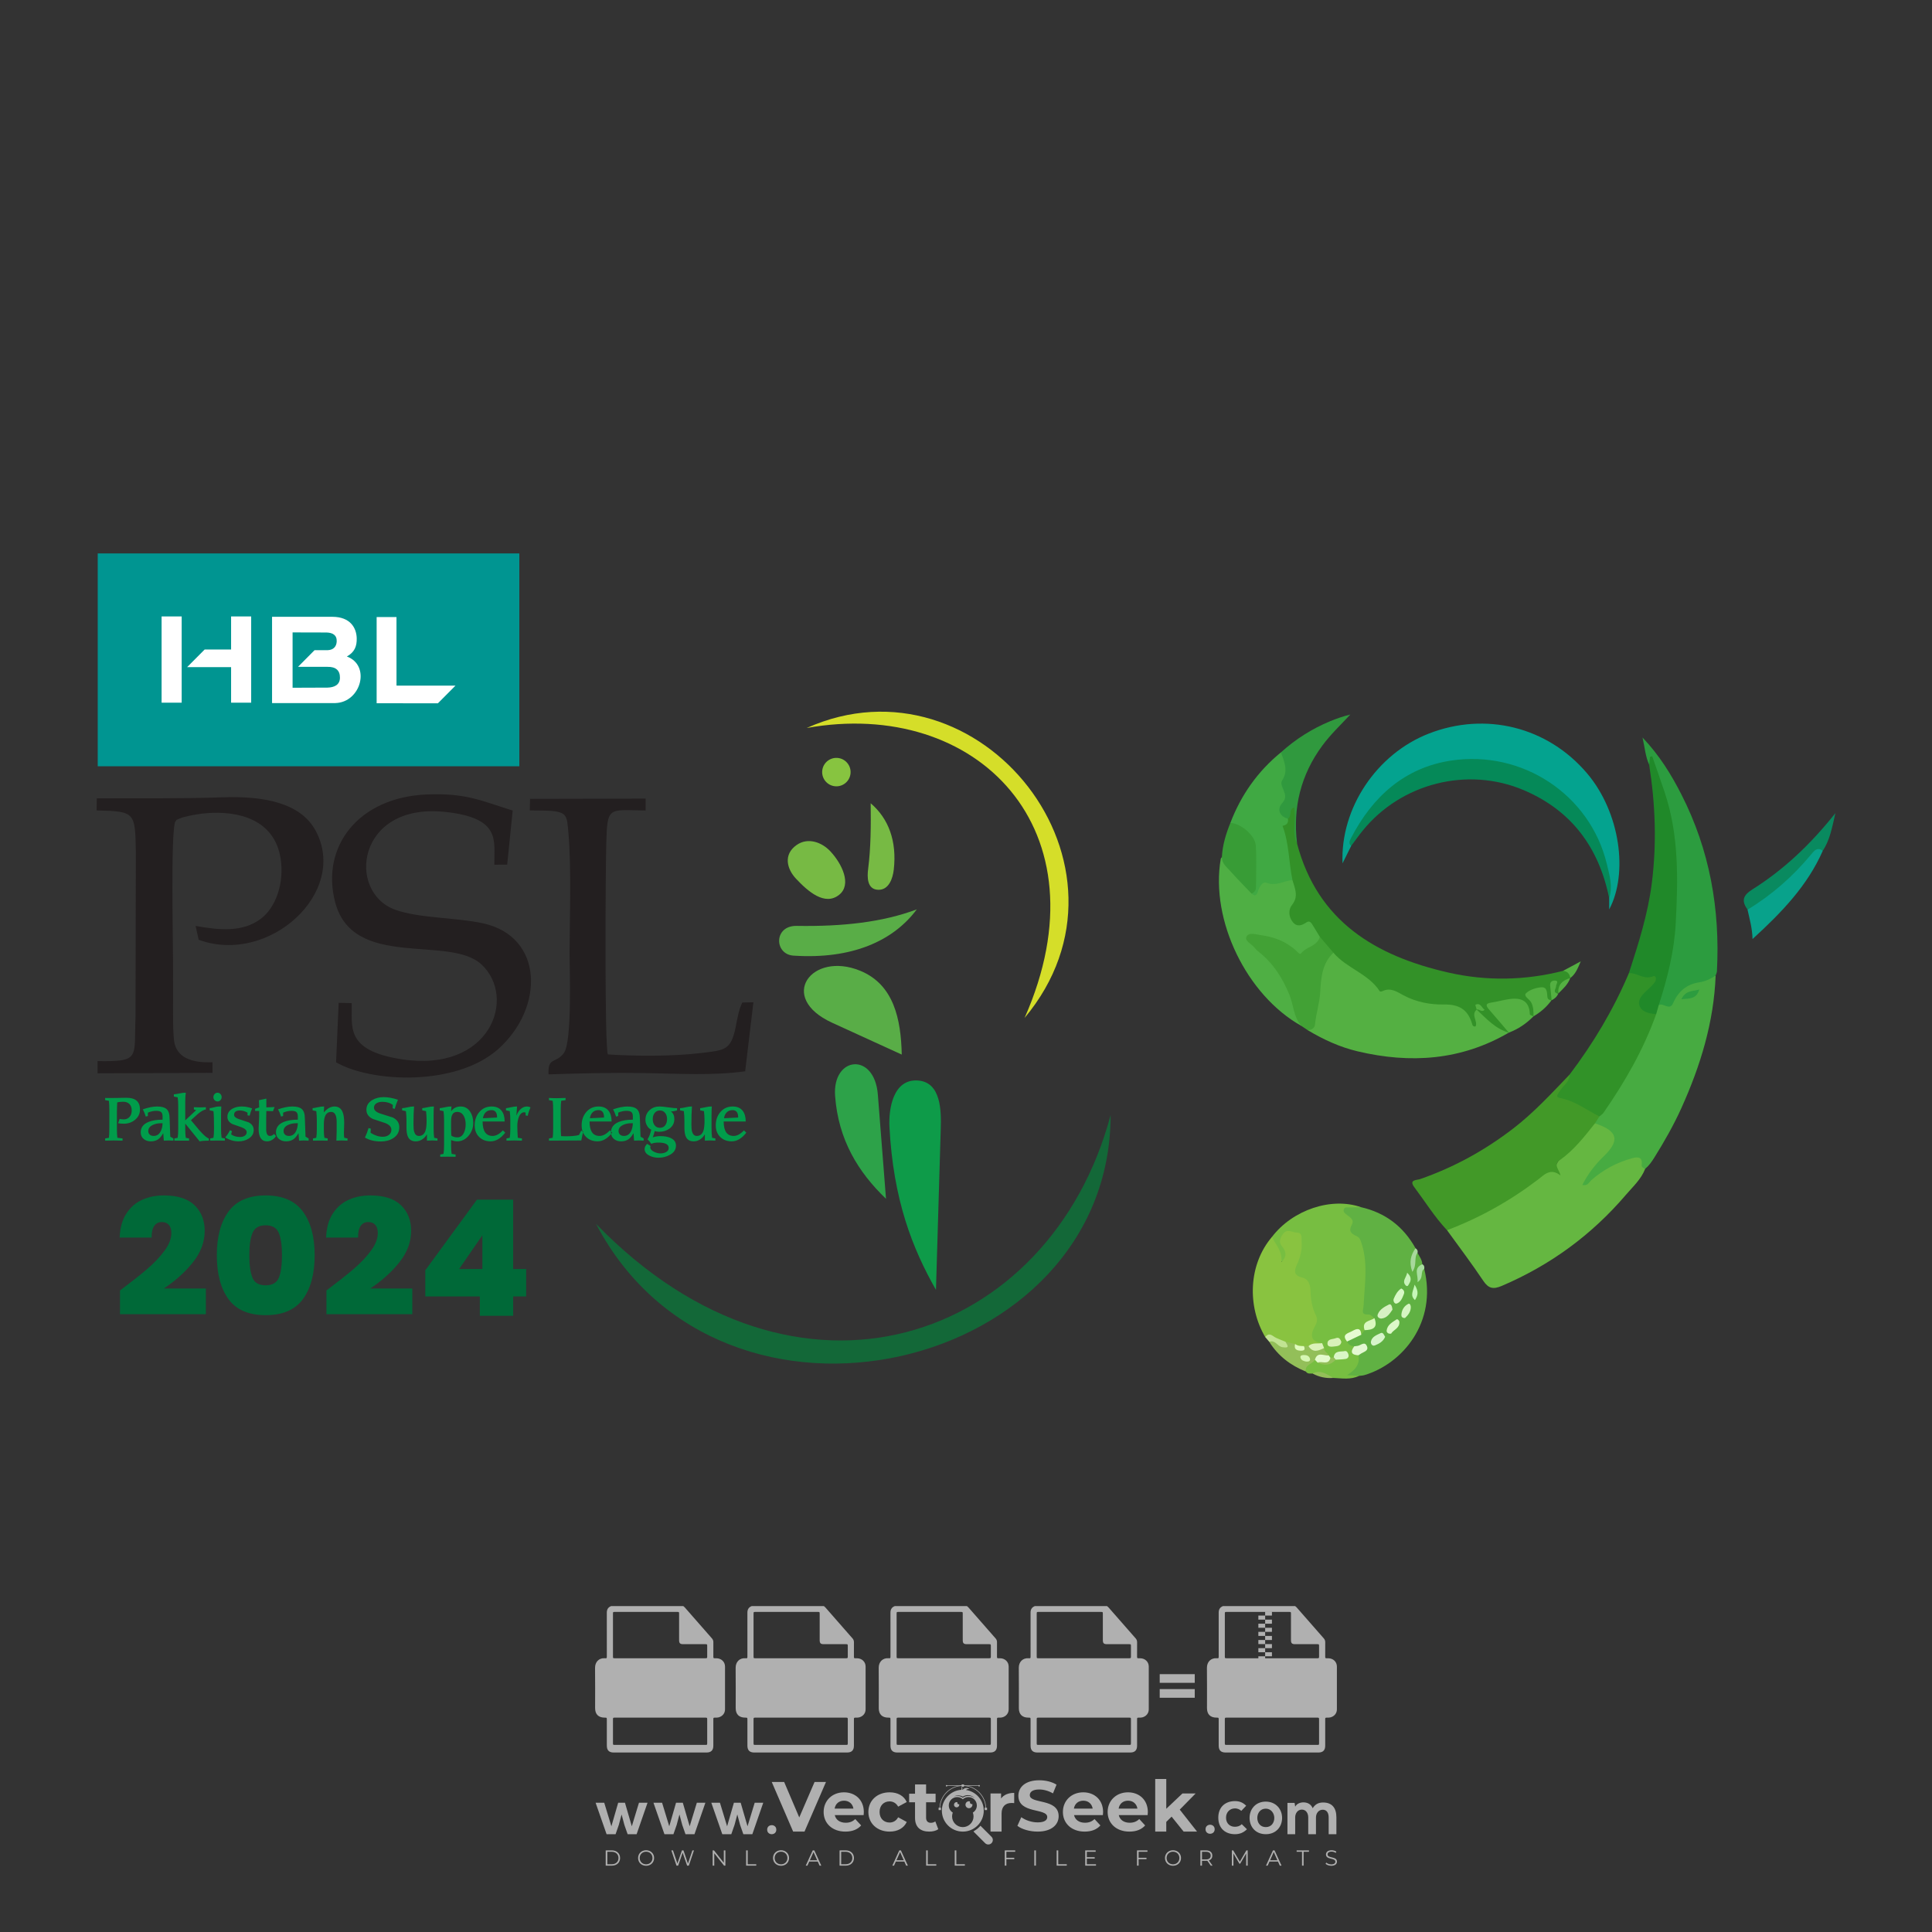 <?xml version="1.0" encoding="iso-8859-1"?>
<!-- Generator: Adobe Illustrator 26.0.1, SVG Export Plug-In . SVG Version: 6.00 Build 0)  -->
<svg version="1.1" id="Layer_1" xmlns="http://www.w3.org/2000/svg" xmlns:xlink="http://www.w3.org/1999/xlink" x="0px" y="0px"
	 viewBox="0 0 500 500" style="enable-background:new 0 0 500 500;" xml:space="preserve">
<rect x="0" y="0" width="500" height="500" fill="#333333" stroke="none"/>
<g id="watermark_1_">
	<g>
		<g id="watermark" style="opacity:0.61;">
			<g>
				<g>
					<g>
						<g>
							<polygon style="fill:#FFFFFF;" points="213.765,461.172 208.204,474.017 205.268,474.017 199.726,461.172 202.938,461.172 
								206.846,470.347 210.81,461.172 							"/>
						</g>
						<g>
							<path style="fill:#FFFFFF;" d="M223.507,469.741h-7.469c0.275,1.23,1.321,1.982,2.826,1.982c1.046,0,1.798-0.312,2.477-0.954
								l1.523,1.651c-0.917,1.046-2.294,1.597-4.074,1.597c-3.413,0-5.634-2.147-5.634-5.083c0-2.954,2.257-5.083,5.267-5.083
								c2.899,0,5.138,1.945,5.138,5.12C223.562,469.191,223.526,469.503,223.507,469.741 M216.002,468.071h4.863
								c-0.202-1.248-1.138-2.055-2.422-2.055C217.139,466.016,216.204,466.805,216.002,468.071"/>
						</g>
						<g>
							<path style="fill:#FFFFFF;" d="M224.735,468.934c0-2.973,2.294-5.083,5.505-5.083c2.074,0,3.707,0.899,4.423,2.514
								l-2.22,1.193c-0.532-0.936-1.321-1.358-2.221-1.358c-1.45,0-2.587,1.009-2.587,2.734c0,1.725,1.138,2.734,2.587,2.734
								c0.899,0,1.688-0.404,2.221-1.358l2.22,1.211c-0.716,1.578-2.349,2.495-4.423,2.495
								C227.029,474.017,224.735,471.907,224.735,468.934"/>
						</g>
						<g>
							<path style="fill:#FFFFFF;" d="M242.828,473.393c-0.587,0.422-1.45,0.624-2.331,0.624c-2.33,0-3.688-1.193-3.688-3.542
								v-4.055h-1.523v-2.202h1.523v-2.404h2.863v2.404h2.459v2.202h-2.459v4.019c0,0.844,0.458,1.303,1.229,1.303
								c0.422,0,0.844-0.128,1.156-0.367L242.828,473.393z"/>
						</g>
					</g>
					<g>
						<path style="fill:#FFFFFF;" d="M262.474,463.997v2.643c-0.238-0.018-0.422-0.037-0.642-0.037
							c-1.578,0-2.624,0.862-2.624,2.753v4.661h-2.863v-9.873h2.734v1.303C259.776,464.493,260.951,463.997,262.474,463.997"/>
					</g>
					<g>
						<path style="fill:#FFFFFF;" d="M263.299,472.53l1.009-2.239c1.083,0.789,2.697,1.339,4.239,1.339
							c1.762,0,2.477-0.587,2.477-1.376c0-2.404-7.469-0.752-7.469-5.524c0-2.184,1.762-4,5.413-4c1.615,0,3.267,0.385,4.459,1.138
							l-0.918,2.257c-1.193-0.679-2.422-1.009-3.56-1.009c-1.761,0-2.44,0.66-2.44,1.468c0,2.367,7.468,0.734,7.468,5.45
							c0,2.147-1.78,3.982-5.45,3.982C266.492,474.017,264.437,473.411,263.299,472.53"/>
					</g>
					<g>
						<path style="fill:#FFFFFF;" d="M285.428,469.741h-7.469c0.275,1.23,1.321,1.982,2.826,1.982c1.046,0,1.798-0.312,2.477-0.954
							l1.523,1.651c-0.918,1.046-2.294,1.597-4.074,1.597c-3.413,0-5.634-2.147-5.634-5.083c0-2.954,2.257-5.083,5.267-5.083
							c2.9,0,5.138,1.945,5.138,5.12C285.484,469.191,285.447,469.503,285.428,469.741 M277.923,468.071h4.863
							c-0.202-1.248-1.138-2.055-2.422-2.055C279.061,466.016,278.125,466.805,277.923,468.071"/>
					</g>
					<g>
						<path style="fill:#FFFFFF;" d="M297.007,469.741h-7.469c0.275,1.23,1.321,1.982,2.826,1.982c1.046,0,1.798-0.312,2.477-0.954
							l1.523,1.651c-0.918,1.046-2.294,1.597-4.074,1.597c-3.413,0-5.634-2.147-5.634-5.083c0-2.954,2.257-5.083,5.267-5.083
							c2.899,0,5.138,1.945,5.138,5.12C297.062,469.191,297.025,469.503,297.007,469.741 M289.501,468.071h4.863
							c-0.202-1.248-1.138-2.055-2.422-2.055C290.639,466.016,289.703,466.805,289.501,468.071"/>
					</g>
					<g>
						<polygon style="fill:#FFFFFF;" points="303.208,470.145 301.831,471.503 301.831,474.017 298.969,474.017 298.969,460.401 
							301.831,460.401 301.831,468.108 306.016,464.144 309.429,464.144 305.318,468.328 309.796,474.017 306.327,474.017 						"/>
					</g>
					<g>
						<path style="fill:#FFFFFF;" d="M256.601,475.359L256.601,475.359l-2.86-2.86c-0.435,0.508-0.953,0.943-1.534,1.284
							c-0.092,0.069-0.186,0.136-0.283,0.199l3.027,3.027c0.456,0.456,1.195,0.456,1.65,0
							C257.057,476.554,257.057,475.815,256.601,475.359"/>
					</g>
					<g>
						<path style="fill:#FFFFFF;" d="M249.984,463.244c0.221-0.173,0.495-0.281,0.797-0.281c0.042,0,0.083,0.002,0.124,0.006
							c-0.214-0.156-0.478-0.249-0.764-0.249c-0.395,0-0.744,0.18-0.981,0.458c-0.051,0-0.1,0.006-0.151,0.008
							c0.039-0.077,0.064-0.162,0.064-0.255c0-0.234-0.143-0.434-0.346-0.519c0.087,0.126,0.138,0.279,0.138,0.445
							c0,0.122-0.031,0.237-0.081,0.341c-2.811,0.201-5.03,2.539-5.03,5.4c0,2.993,2.426,5.42,5.42,5.42
							c2.993,0,5.42-2.426,5.42-5.42C254.595,465.879,252.593,463.635,249.984,463.244 M247.983,464.656
							c0.435,0,0.844,0.112,1.199,0.309c0.374-0.245,0.82-0.387,1.299-0.387c0.711,0,1.348,0.312,1.784,0.806
							c-0.435-0.379-1.004-0.61-1.627-0.61c-0.449,0-0.87,0.12-1.234,0.329c-0.079,0.046-0.156,0.096-0.229,0.15
							c-0.065-0.048-0.133-0.093-0.204-0.134c-0.369-0.219-0.8-0.344-1.26-0.344c-0.3,0-0.588,0.054-0.854,0.152
							C247.196,464.754,247.578,464.656,247.983,464.656 M251.772,469.098c0.115,0.305,0.181,0.634,0.181,0.979
							c0,1.534-1.244,2.777-2.778,2.777c-1.534,0-2.777-1.243-2.777-2.777c0-0.345,0.066-0.674,0.181-0.979
							c-0.62-0.382-1.035-1.064-1.035-1.846c0-1.197,0.971-2.168,2.168-2.168c0.565,0,1.078,0.218,1.463,0.572
							c0.386-0.354,0.899-0.572,1.464-0.572c1.197,0,2.168,0.971,2.168,2.168C252.807,468.034,252.392,468.716,251.772,469.098"/>
					</g>
					<g>
						<path style="fill:#FFFFFF;" d="M251.666,467.061c0,0.497-0.404,0.901-0.901,0.901c-0.497,0-0.901-0.404-0.901-0.901
							s0.404-0.901,0.901-0.901c0.101,0,0.197,0.017,0.287,0.047c-0.03,0.062-0.045,0.132-0.045,0.204
							c0,0.273,0.221,0.494,0.494,0.494c0.05,0,0.099-0.008,0.146-0.022C251.66,466.941,251.666,467,251.666,467.061"/>
					</g>
					<g>
						<path style="fill:#FFFFFF;" d="M248.255,467.061c0,0.376-0.305,0.681-0.681,0.681c-0.376,0-0.681-0.305-0.681-0.681
							s0.305-0.681,0.681-0.681c0.076,0,0.149,0.013,0.217,0.035c-0.023,0.047-0.034,0.1-0.034,0.155
							c0,0.206,0.167,0.374,0.374,0.374c0.038,0,0.075-0.006,0.11-0.017C248.25,466.97,248.255,467.015,248.255,467.061"/>
					</g>
					<g>
						<g>
							<g>
								<rect x="242.908" y="467.83" style="fill:#FFFFFF;" width="0.616" height="0.616"/>
							</g>
							<g>
								<rect x="254.827" y="467.83" style="fill:#FFFFFF;" width="0.616" height="0.616"/>
							</g>
							<g>
								<path style="fill:#FFFFFF;" d="M255.205,468.082h-0.14c0-3.248-2.642-5.89-5.89-5.89c-3.248,0-5.89,2.642-5.89,5.89h-0.14
									c0-1.611,0.627-3.125,1.766-4.264c1.139-1.139,2.653-1.766,4.264-1.766c1.611,0,3.125,0.627,4.264,1.766
									C254.578,464.957,255.205,466.471,255.205,468.082"/>
							</g>
						</g>
						<g>
							<rect x="248.868" y="461.814" style="fill:#FFFFFF;" width="0.616" height="0.616"/>
						</g>
						<g>
							<rect x="244.95" y="462.052" style="fill:#FFFFFF;" width="8.45" height="0.14"/>
						</g>
						<g>
							<path style="fill:#FFFFFF;" d="M245.174,462.15c0,0.108-0.088,0.196-0.196,0.196c-0.108,0-0.196-0.088-0.196-0.196
								c0-0.108,0.088-0.196,0.196-0.196C245.086,461.954,245.174,462.042,245.174,462.15"/>
						</g>
						<g>
							<path style="fill:#FFFFFF;" d="M253.596,462.15c0,0.108-0.088,0.196-0.196,0.196c-0.108,0-0.196-0.088-0.196-0.196
								c0-0.108,0.088-0.196,0.196-0.196C253.509,461.954,253.596,462.042,253.596,462.15"/>
						</g>
					</g>
				</g>
				<g>
					<path style="fill:#FFFFFF;" d="M314.356,473.409c0,1.559-2.364,1.559-2.364,0C311.993,471.851,314.356,471.851,314.356,473.409
						z"/>
				</g>
				<g>
					<g>
						<g>
							<path style="fill:#FFFFFF;" d="M161.739,466.549l1.772,6.088l1.855-6.088h2.215l-2.823,8.14h-2.33l-0.837-2.396l-0.722-2.708
								l-0.722,2.708l-0.837,2.396h-2.33l-2.839-8.14h2.231l1.855,6.088l1.756-6.088H161.739z"/>
						</g>
						<g>
							<path style="fill:#FFFFFF;" d="M176.713,466.549l1.772,6.088l1.855-6.088h2.215l-2.823,8.14h-2.33l-0.837-2.396l-0.722-2.708
								l-0.722,2.708l-0.837,2.396h-2.33l-2.839-8.14h2.231l1.855,6.088l1.756-6.088H176.713z"/>
						</g>
						<g>
							<path style="fill:#FFFFFF;" d="M191.687,466.549l1.772,6.088l1.855-6.088h2.215l-2.823,8.14h-2.33l-0.837-2.396l-0.722-2.708
								l-0.722,2.708l-0.837,2.396h-2.33l-2.839-8.14h2.231l1.855,6.088l1.756-6.088H191.687z"/>
						</g>
					</g>
					<g>
						<path style="fill:#FFFFFF;" d="M200.908,473.52c0,1.559-2.364,1.559-2.364,0C198.545,471.962,200.908,471.962,200.908,473.52z
							"/>
					</g>
					<g>
						<path style="fill:#FFFFFF;" d="M322.71,473.409c-0.935,0.919-1.919,1.28-3.117,1.28c-2.346,0-4.3-1.411-4.3-4.282
							s1.953-4.284,4.3-4.284c1.149,0,2.035,0.329,2.921,1.199l-1.264,1.329c-0.476-0.428-1.066-0.64-1.623-0.64
							c-1.346,0-2.33,0.985-2.33,2.396c0,1.542,1.05,2.362,2.297,2.362c0.64,0,1.28-0.18,1.772-0.672L322.71,473.409z"/>
					</g>
					<g>
						<path style="fill:#FFFFFF;" d="M331.805,470.472c0,2.33-1.591,4.217-4.217,4.217c-2.626,0-4.201-1.887-4.201-4.217
							c0-2.314,1.609-4.217,4.185-4.217C330.149,466.255,331.805,468.158,331.805,470.472z M325.389,470.472
							c0,1.231,0.739,2.38,2.199,2.38c1.46,0,2.199-1.149,2.199-2.38c0-1.215-0.854-2.396-2.199-2.396
							C326.144,468.077,325.389,469.258,325.389,470.472z"/>
					</g>
					<g>
						<path style="fill:#FFFFFF;" d="M338.572,474.689v-4.332c0-1.068-0.559-2.035-1.658-2.035c-1.082,0-1.722,0.967-1.722,2.035
							v4.332h-2.003v-8.107h1.855l0.148,0.985c0.426-0.82,1.362-1.116,2.133-1.116c0.969,0,1.937,0.394,2.396,1.51
							c0.723-1.149,1.658-1.478,2.708-1.478c2.297,0,3.43,1.412,3.43,3.84v4.365h-2.003v-4.365c0-1.066-0.442-1.97-1.526-1.97
							c-1.082,0-1.756,0.935-1.756,2.003v4.332H338.572z"/>
					</g>
				</g>
			</g>
		</g>
		<g style="opacity:0.61;">
			<g>
				<g>
					<path style="fill:#FFFFFF;" d="M345.988,431.299c-0.006-1.224-0.959-2.121-2.189-2.14c-0.924-0.014-0.832,0.12-0.834-0.867
						c-0.003-1.097-0.007-2.194,0.003-3.292c0.003-0.379-0.112-0.691-0.362-0.976c-2.342-2.668-4.678-5.342-7.019-8.011
						c-0.12-0.137-0.275-0.244-0.414-0.366c-6.214,0-12.427,0-18.641,0c-0.794,0.293-1.14,0.868-1.138,1.709
						c0.01,3.748,0.004,7.496,0.004,11.243c0,0.556-0.003,0.589-0.55,0.551c-1.497-0.102-2.516,0.986-2.497,2.492
						c0.044,3.476,0.013,6.953,0.014,10.429c0.001,1.58,0.867,2.443,2.45,2.449c0.582,0.002,0.582,0.002,0.582,0.6
						c0,2.219-0.001,4.438,0.001,6.657c0.001,1.192,0.58,1.771,1.768,1.771c8.013,0.001,16.027,0.001,24.04,0
						c1.168,0,1.755-0.583,1.757-1.745c0.002-2.256,0-4.512,0.001-6.768c0-0.512,0.002-0.511,0.52-0.515
						c0.271-0.002,0.541,0.008,0.809-0.058c0.996-0.246,1.69-1.044,1.694-2.069C346.003,438.696,346.005,434.997,345.988,431.299z
						 M317.537,417.162c5.337,0,10.674,0,16.01,0c0.548,0,0.554,0.007,0.554,0.561c0.001,2.243-0.001,4.486,0.001,6.73
						c0.001,0.811,0.249,1.059,1.06,1.059c1.91,0.001,3.821,0,5.731,0.001c0.458,0,0.479,0.021,0.481,0.483
						c0.003,0.887,0.002,1.775,0,2.662c-0.001,0.477-0.024,0.498-0.504,0.499c-3.895,0.001-7.79,0-11.684,0
						c-3.882,0-7.765,0-11.647,0c-0.55,0-0.552-0.001-0.552-0.561c-0.001-3.624-0.001-7.247,0-10.871
						C316.987,417.166,316.991,417.162,317.537,417.162z M340.822,451.579c-3.883,0.001-7.766,0-11.65,0c-3.871,0-7.742,0-11.613,0
						c-0.572,0-0.574-0.002-0.574-0.579c-0.001-1.997-0.001-3.994,0.001-5.991c0-0.464,0.023-0.486,0.478-0.487
						c7.803-0.001,15.607-0.001,23.41,0c0.478,0,0.499,0.02,0.499,0.503c0.002,1.997,0.001,3.994,0,5.991
						C341.375,451.574,341.37,451.579,340.822,451.579z"/>
				</g>
				<g>
					<g>
						<rect x="327.418" y="417.053" style="fill:#FFFFFF;" width="1.757" height="1.054"/>
					</g>
					<g>
						<rect x="325.662" y="418.107" style="fill:#FFFFFF;" width="1.757" height="1.054"/>
					</g>
					<g>
						<rect x="327.418" y="419.161" style="fill:#FFFFFF;" width="1.757" height="1.054"/>
					</g>
					<g>
						<rect x="325.662" y="420.215" style="fill:#FFFFFF;" width="1.757" height="1.054"/>
					</g>
					<g>
						<rect x="327.418" y="421.269" style="fill:#FFFFFF;" width="1.757" height="1.054"/>
					</g>
					<g>
						<rect x="325.662" y="422.323" style="fill:#FFFFFF;" width="1.757" height="1.054"/>
					</g>
					<g>
						<rect x="327.418" y="423.378" style="fill:#FFFFFF;" width="1.757" height="1.054"/>
					</g>
					<g>
						<rect x="325.662" y="424.432" style="fill:#FFFFFF;" width="1.757" height="1.054"/>
					</g>
					<g>
						<rect x="327.418" y="425.486" style="fill:#FFFFFF;" width="1.757" height="1.054"/>
					</g>
					<g>
						<rect x="325.662" y="426.54" style="fill:#FFFFFF;" width="1.757" height="1.054"/>
					</g>
					<g>
						<rect x="327.418" y="427.594" style="fill:#FFFFFF;" width="1.757" height="1.054"/>
					</g>
					<g>
						<rect x="325.662" y="428.648" style="fill:#FFFFFF;" width="1.757" height="1.054"/>
					</g>
				</g>
			</g>
			<g>
				<path style="fill:#FFFFFF;" d="M187.637,431.299c-0.006-1.224-0.959-2.121-2.189-2.14c-0.924-0.014-0.832,0.12-0.834-0.867
					c-0.003-1.097-0.007-2.194,0.003-3.292c0.003-0.379-0.112-0.691-0.362-0.976c-2.342-2.668-4.678-5.342-7.019-8.011
					c-0.12-0.137-0.275-0.244-0.414-0.366c-6.214,0-12.427,0-18.641,0c-0.794,0.293-1.14,0.868-1.138,1.709
					c0.01,3.748,0.004,7.496,0.004,11.243c0,0.556-0.003,0.589-0.55,0.551c-1.497-0.102-2.516,0.986-2.497,2.492
					c0.044,3.476,0.013,6.953,0.014,10.429c0.001,1.58,0.867,2.443,2.45,2.449c0.582,0.002,0.582,0.002,0.582,0.6
					c0,2.219-0.001,4.438,0.001,6.657c0.001,1.192,0.58,1.771,1.768,1.771c8.013,0.001,16.027,0.001,24.04,0
					c1.168,0,1.755-0.583,1.757-1.745c0.002-2.256,0-4.512,0.001-6.768c0-0.512,0.002-0.511,0.52-0.515
					c0.271-0.002,0.541,0.008,0.809-0.058c0.996-0.246,1.69-1.044,1.694-2.069C187.652,438.696,187.655,434.997,187.637,431.299z
					 M159.187,417.162c5.337,0,10.674,0,16.01,0c0.548,0,0.554,0.007,0.554,0.561c0.001,2.243-0.001,4.486,0.001,6.73
					c0.001,0.811,0.249,1.059,1.06,1.059c1.91,0.001,3.821,0,5.731,0.001c0.458,0,0.479,0.021,0.481,0.483
					c0.003,0.887,0.002,1.775,0,2.662c-0.001,0.477-0.024,0.498-0.504,0.499c-3.895,0.001-7.79,0-11.684,0
					c-3.882,0-7.765,0-11.647,0c-0.55,0-0.552-0.001-0.552-0.561c-0.001-3.624-0.001-7.247,0-10.871
					C158.636,417.166,158.64,417.162,159.187,417.162z M182.472,451.579c-3.883,0.001-7.766,0-11.65,0c-3.871,0-7.742,0-11.613,0
					c-0.572,0-0.574-0.002-0.574-0.579c-0.001-1.997-0.001-3.994,0.001-5.991c0-0.464,0.023-0.486,0.478-0.487
					c7.803-0.001,15.607-0.001,23.41,0c0.478,0,0.499,0.02,0.499,0.503c0.002,1.997,0.001,3.994,0,5.991
					C183.024,451.574,183.019,451.579,182.472,451.579z"/>
			</g>
			<g>
				<path style="fill:#FFFFFF;" d="M159.779,440.669v-7.897h2.779c0.375,0,0.726,0.061,1.053,0.182
					c0.327,0.121,0.612,0.292,0.855,0.513c0.242,0.221,0.434,0.483,0.573,0.789c0.14,0.305,0.21,0.642,0.21,1.009
					c0,0.375-0.07,0.715-0.21,1.02c-0.14,0.305-0.331,0.568-0.573,0.789c-0.243,0.221-0.528,0.392-0.855,0.513
					c-0.327,0.121-0.678,0.182-1.053,0.182h-1.29v2.901H159.779z M162.58,436.356c0.39,0,0.684-0.111,0.882-0.331
					c0.199-0.22,0.298-0.474,0.298-0.761c0-0.14-0.024-0.276-0.072-0.408c-0.048-0.132-0.121-0.248-0.221-0.347
					c-0.099-0.099-0.223-0.178-0.37-0.237c-0.147-0.059-0.32-0.089-0.518-0.089h-1.312v2.173H162.58z"/>
				<path style="fill:#FFFFFF;" d="M166.308,432.771h1.731l3.177,5.294h0.088l-0.088-1.522v-3.772h1.478v7.897h-1.566l-3.353-5.592
					h-0.088l0.088,1.522v4.07h-1.467V432.771z"/>
				<path style="fill:#FFFFFF;" d="M177.922,436.334h3.872c0.022,0.089,0.04,0.195,0.055,0.32c0.014,0.125,0.022,0.25,0.022,0.375
					c0,0.507-0.077,0.985-0.231,1.434c-0.154,0.449-0.397,0.849-0.728,1.202c-0.353,0.375-0.776,0.666-1.268,0.871
					c-0.493,0.206-1.055,0.309-1.688,0.309c-0.574,0-1.114-0.103-1.622-0.309c-0.507-0.206-0.948-0.492-1.323-0.86
					c-0.375-0.367-0.673-0.803-0.894-1.307c-0.221-0.504-0.331-1.053-0.331-1.649c0-0.595,0.11-1.145,0.331-1.649
					c0.221-0.504,0.518-0.939,0.894-1.307c0.375-0.367,0.816-0.654,1.323-0.86c0.507-0.206,1.048-0.309,1.622-0.309
					c0.64,0,1.211,0.11,1.715,0.331c0.504,0.221,0.935,0.526,1.296,0.915l-1.025,1.004c-0.258-0.272-0.544-0.48-0.861-0.623
					c-0.316-0.143-0.695-0.215-1.136-0.215c-0.361,0-0.703,0.065-1.026,0.193c-0.324,0.129-0.607,0.311-0.85,0.546
					c-0.242,0.235-0.436,0.52-0.579,0.855c-0.143,0.335-0.215,0.708-0.215,1.119c0,0.412,0.072,0.785,0.215,1.12
					c0.143,0.335,0.338,0.62,0.584,0.855c0.246,0.235,0.531,0.418,0.855,0.546c0.323,0.129,0.669,0.193,1.037,0.193
					c0.419,0,0.773-0.061,1.064-0.182c0.29-0.121,0.538-0.278,0.744-0.469c0.148-0.132,0.275-0.3,0.381-0.502
					c0.106-0.202,0.189-0.428,0.248-0.678h-2.482V436.334z"/>
			</g>
			<g>
				<path style="fill:#FFFFFF;" d="M224.019,431.299c-0.006-1.224-0.959-2.121-2.189-2.14c-0.924-0.014-0.832,0.12-0.834-0.867
					c-0.003-1.097-0.007-2.194,0.003-3.292c0.003-0.379-0.112-0.691-0.362-0.976c-2.342-2.668-4.678-5.342-7.019-8.011
					c-0.12-0.137-0.275-0.244-0.414-0.366c-6.214,0-12.427,0-18.641,0c-0.794,0.293-1.14,0.868-1.138,1.709
					c0.01,3.748,0.004,7.496,0.004,11.243c0,0.556-0.003,0.589-0.55,0.551c-1.497-0.102-2.516,0.986-2.497,2.492
					c0.044,3.476,0.013,6.953,0.014,10.429c0.001,1.58,0.867,2.443,2.45,2.449c0.582,0.002,0.582,0.002,0.582,0.6
					c0,2.219-0.001,4.438,0.001,6.657c0.001,1.192,0.58,1.771,1.768,1.771c8.013,0.001,16.027,0.001,24.04,0
					c1.168,0,1.755-0.583,1.757-1.745c0.002-2.256,0-4.512,0.001-6.768c0-0.512,0.002-0.511,0.52-0.515
					c0.271-0.002,0.541,0.008,0.809-0.058c0.997-0.246,1.69-1.044,1.694-2.069C224.034,438.696,224.036,434.997,224.019,431.299z
					 M195.568,417.162c5.337,0,10.674,0,16.01,0c0.548,0,0.554,0.007,0.554,0.561c0.001,2.243-0.001,4.486,0.001,6.73
					c0.001,0.811,0.249,1.059,1.06,1.059c1.91,0.001,3.821,0,5.731,0.001c0.458,0,0.479,0.021,0.481,0.483
					c0.003,0.887,0.002,1.775,0,2.662c-0.001,0.477-0.024,0.498-0.504,0.499c-3.895,0.001-7.79,0-11.684,0
					c-3.882,0-7.765,0-11.647,0c-0.55,0-0.552-0.001-0.552-0.561c-0.001-3.624-0.001-7.247,0-10.871
					C195.018,417.166,195.022,417.162,195.568,417.162z M218.854,451.579c-3.883,0.001-7.766,0-11.65,0c-3.871,0-7.742,0-11.613,0
					c-0.572,0-0.574-0.002-0.574-0.579c-0.001-1.997-0.001-3.994,0.001-5.991c0-0.464,0.023-0.486,0.478-0.487
					c7.803-0.001,15.607-0.001,23.41,0c0.478,0,0.499,0.02,0.499,0.503c0.002,1.997,0.001,3.994,0,5.991
					C219.406,451.574,219.401,451.579,218.854,451.579z"/>
			</g>
			<g>
				<path style="fill:#FFFFFF;" d="M205.111,432.771h1.699l2.967,7.897h-1.644l-0.651-1.886h-3.044l-0.651,1.886h-1.643
					L205.111,432.771z M206.997,437.415l-0.706-1.974l-0.287-0.96h-0.088l-0.287,0.96l-0.706,1.974H206.997z"/>
				<path style="fill:#FFFFFF;" d="M211.331,434.536c-0.125,0-0.245-0.024-0.359-0.072c-0.114-0.048-0.213-0.114-0.298-0.199
					c-0.084-0.084-0.151-0.182-0.198-0.292c-0.048-0.11-0.072-0.232-0.072-0.364s0.024-0.254,0.072-0.364
					c0.048-0.11,0.114-0.208,0.198-0.292c0.084-0.084,0.184-0.151,0.298-0.198c0.114-0.048,0.233-0.072,0.359-0.072
					c0.257,0,0.478,0.09,0.662,0.27c0.184,0.181,0.276,0.399,0.276,0.656s-0.092,0.476-0.276,0.656
					C211.809,434.446,211.589,434.536,211.331,434.536z M210.615,440.669v-5.404h1.445v5.404H210.615z"/>
			</g>
			<g>
				<path style="fill:#FFFFFF;" d="M261.044,431.299c-0.006-1.224-0.959-2.121-2.189-2.14c-0.924-0.014-0.832,0.12-0.834-0.867
					c-0.003-1.097-0.007-2.194,0.003-3.292c0.003-0.379-0.112-0.691-0.362-0.976c-2.342-2.668-4.678-5.342-7.019-8.011
					c-0.12-0.137-0.275-0.244-0.414-0.366c-6.214,0-12.427,0-18.641,0c-0.794,0.293-1.14,0.868-1.138,1.709
					c0.01,3.748,0.004,7.496,0.004,11.243c0,0.556-0.003,0.589-0.55,0.551c-1.497-0.102-2.516,0.986-2.497,2.492
					c0.044,3.476,0.013,6.953,0.014,10.429c0.001,1.58,0.867,2.443,2.45,2.449c0.582,0.002,0.582,0.002,0.582,0.6
					c0,2.219-0.001,4.438,0.001,6.657c0.001,1.192,0.58,1.771,1.768,1.771c8.013,0.001,16.027,0.001,24.04,0
					c1.168,0,1.755-0.583,1.757-1.745c0.002-2.256,0-4.512,0.001-6.768c0-0.512,0.002-0.511,0.52-0.515
					c0.271-0.002,0.541,0.008,0.809-0.058c0.996-0.246,1.69-1.044,1.694-2.069C261.059,438.696,261.061,434.997,261.044,431.299z
					 M232.593,417.162c5.337,0,10.674,0,16.01,0c0.548,0,0.554,0.007,0.554,0.561c0.001,2.243-0.001,4.486,0.001,6.73
					c0.001,0.811,0.249,1.059,1.06,1.059c1.91,0.001,3.821,0,5.731,0.001c0.458,0,0.479,0.021,0.481,0.483
					c0.003,0.887,0.002,1.775,0,2.662c-0.001,0.477-0.024,0.498-0.504,0.499c-3.895,0.001-7.79,0-11.684,0
					c-3.882,0-7.765,0-11.647,0c-0.55,0-0.552-0.001-0.552-0.561c-0.001-3.624-0.001-7.247,0-10.871
					C232.042,417.166,232.047,417.162,232.593,417.162z M255.878,451.579c-3.883,0.001-7.766,0-11.65,0c-3.871,0-7.742,0-11.613,0
					c-0.572,0-0.574-0.002-0.574-0.579c-0.001-1.997-0.001-3.994,0.001-5.991c0-0.464,0.023-0.486,0.478-0.487
					c7.803-0.001,15.607-0.001,23.41,0c0.478,0,0.499,0.02,0.499,0.503c0.002,1.997,0.001,3.994,0,5.991
					C256.431,451.574,256.426,451.579,255.878,451.579z"/>
			</g>
			<g>
				<path style="fill:#FFFFFF;" d="M236.361,440.845c-0.338,0-0.662-0.048-0.971-0.143c-0.309-0.095-0.592-0.239-0.849-0.43
					c-0.257-0.191-0.481-0.425-0.673-0.7c-0.191-0.276-0.342-0.597-0.452-0.965l1.401-0.551c0.103,0.397,0.283,0.726,0.54,0.987
					c0.257,0.261,0.596,0.392,1.015,0.392c0.154,0,0.303-0.02,0.447-0.061c0.143-0.04,0.272-0.099,0.386-0.176
					s0.204-0.175,0.27-0.292c0.066-0.118,0.099-0.254,0.099-0.408c0-0.147-0.026-0.279-0.077-0.397
					c-0.051-0.117-0.138-0.227-0.259-0.331c-0.121-0.103-0.28-0.202-0.475-0.298c-0.195-0.095-0.435-0.195-0.722-0.298l-0.485-0.176
					c-0.213-0.073-0.429-0.173-0.645-0.298c-0.217-0.125-0.413-0.276-0.59-0.452c-0.177-0.176-0.322-0.384-0.436-0.623
					c-0.114-0.239-0.171-0.509-0.171-0.81c0-0.309,0.06-0.597,0.182-0.866c0.121-0.268,0.294-0.503,0.518-0.706
					c0.224-0.202,0.492-0.36,0.805-0.474s0.66-0.171,1.042-0.171c0.397,0,0.74,0.053,1.031,0.16
					c0.291,0.107,0.537,0.243,0.739,0.408c0.202,0.165,0.366,0.348,0.491,0.546c0.125,0.199,0.217,0.386,0.276,0.563l-1.312,0.551
					c-0.074-0.221-0.208-0.419-0.402-0.596c-0.195-0.176-0.462-0.265-0.8-0.265c-0.324,0-0.592,0.075-0.805,0.226
					c-0.213,0.151-0.32,0.348-0.32,0.59c0,0.235,0.103,0.436,0.309,0.601c0.206,0.165,0.533,0.325,0.982,0.48l0.497,0.165
					c0.316,0.111,0.605,0.237,0.866,0.381c0.261,0.143,0.485,0.314,0.673,0.513c0.187,0.199,0.331,0.425,0.43,0.678
					c0.1,0.254,0.149,0.546,0.149,0.877c0,0.412-0.083,0.767-0.248,1.064c-0.165,0.298-0.377,0.542-0.634,0.734
					c-0.258,0.191-0.548,0.335-0.872,0.43C236.986,440.797,236.67,440.845,236.361,440.845z"/>
				<path style="fill:#FFFFFF;" d="M239.516,432.771h1.61l1.633,4.754l0.287,1.015h0.088l0.309-1.015l1.699-4.754h1.61l-2.879,7.897
					h-1.566L239.516,432.771z"/>
				<path style="fill:#FFFFFF;" d="M251.097,436.334h3.871c0.022,0.089,0.04,0.195,0.055,0.32c0.015,0.125,0.023,0.25,0.023,0.375
					c0,0.507-0.078,0.985-0.232,1.434c-0.154,0.449-0.397,0.849-0.728,1.202c-0.353,0.375-0.775,0.666-1.268,0.871
					c-0.493,0.206-1.055,0.309-1.688,0.309c-0.574,0-1.114-0.103-1.621-0.309c-0.507-0.206-0.949-0.492-1.324-0.86
					c-0.375-0.367-0.673-0.803-0.894-1.307c-0.22-0.504-0.331-1.053-0.331-1.649c0-0.595,0.11-1.145,0.331-1.649
					c0.221-0.504,0.518-0.939,0.894-1.307c0.375-0.367,0.816-0.654,1.324-0.86c0.507-0.206,1.047-0.309,1.621-0.309
					c0.64,0,1.211,0.11,1.715,0.331c0.504,0.221,0.936,0.526,1.296,0.915l-1.026,1.004c-0.257-0.272-0.544-0.48-0.861-0.623
					c-0.316-0.143-0.694-0.215-1.136-0.215c-0.36,0-0.702,0.065-1.026,0.193c-0.323,0.129-0.607,0.311-0.849,0.546
					c-0.243,0.235-0.436,0.52-0.579,0.855c-0.143,0.335-0.215,0.708-0.215,1.119c0,0.412,0.072,0.785,0.215,1.12
					c0.143,0.335,0.338,0.62,0.585,0.855c0.246,0.235,0.531,0.418,0.854,0.546c0.324,0.129,0.669,0.193,1.037,0.193
					c0.419,0,0.774-0.061,1.064-0.182c0.29-0.121,0.539-0.278,0.745-0.469c0.147-0.132,0.274-0.3,0.38-0.502
					c0.107-0.202,0.189-0.428,0.248-0.678h-2.482V436.334z"/>
			</g>
			<g>
				<path style="fill:#FFFFFF;" d="M297.3,431.299c-0.006-1.224-0.959-2.121-2.189-2.14c-0.924-0.014-0.832,0.12-0.834-0.867
					c-0.003-1.097-0.007-2.194,0.003-3.292c0.003-0.379-0.112-0.691-0.362-0.976c-2.342-2.668-4.678-5.342-7.019-8.011
					c-0.12-0.137-0.275-0.244-0.414-0.366c-6.214,0-12.427,0-18.641,0c-0.794,0.293-1.14,0.868-1.138,1.709
					c0.01,3.748,0.004,7.496,0.004,11.243c0,0.556-0.003,0.589-0.55,0.551c-1.497-0.102-2.516,0.986-2.497,2.492
					c0.044,3.476,0.013,6.953,0.014,10.429c0.001,1.58,0.867,2.443,2.45,2.449c0.582,0.002,0.582,0.002,0.582,0.6
					c0,2.219-0.001,4.438,0.001,6.657c0.001,1.192,0.58,1.771,1.768,1.771c8.013,0.001,16.027,0.001,24.04,0
					c1.168,0,1.755-0.583,1.757-1.745c0.002-2.256,0-4.512,0.001-6.768c0-0.512,0.002-0.511,0.52-0.515
					c0.271-0.002,0.541,0.008,0.809-0.058c0.996-0.246,1.69-1.044,1.694-2.069C297.315,438.696,297.318,434.997,297.3,431.299z
					 M268.85,417.162c5.337,0,10.674,0,16.01,0c0.548,0,0.554,0.007,0.554,0.561c0.001,2.243-0.001,4.486,0.001,6.73
					c0.001,0.811,0.249,1.059,1.06,1.059c1.91,0.001,3.821,0,5.731,0.001c0.458,0,0.479,0.021,0.481,0.483
					c0.003,0.887,0.002,1.775,0,2.662c-0.001,0.477-0.024,0.498-0.504,0.499c-3.895,0.001-7.79,0-11.684,0
					c-3.882,0-7.765,0-11.647,0c-0.55,0-0.552-0.001-0.552-0.561c-0.001-3.624-0.001-7.247,0-10.871
					C268.299,417.166,268.303,417.162,268.85,417.162z M292.135,451.579c-3.883,0.001-7.766,0-11.65,0c-3.871,0-7.742,0-11.613,0
					c-0.572,0-0.574-0.002-0.574-0.579c-0.001-1.997-0.001-3.994,0.001-5.991c0-0.464,0.023-0.486,0.478-0.487
					c7.803-0.001,15.607-0.001,23.41,0c0.478,0,0.499,0.02,0.499,0.503c0.001,1.997,0.001,3.994,0,5.991
					C292.687,451.574,292.682,451.579,292.135,451.579z"/>
			</g>
			<g>
				<path style="fill:#FFFFFF;" d="M272.966,434.183v1.831h3.165v1.412h-3.165v1.831h3.518v1.412h-5.007v-7.897h5.007v1.412H272.966
					z"/>
				<path style="fill:#FFFFFF;" d="M277.852,440.669v-7.897h2.779c0.375,0,0.726,0.061,1.053,0.182
					c0.327,0.121,0.612,0.292,0.855,0.513c0.243,0.221,0.434,0.483,0.574,0.789c0.14,0.305,0.209,0.642,0.209,1.009
					c0,0.375-0.07,0.715-0.209,1.02c-0.14,0.305-0.331,0.568-0.574,0.789c-0.243,0.221-0.528,0.392-0.855,0.513
					c-0.327,0.121-0.678,0.182-1.053,0.182h-1.29v2.901H277.852z M280.653,436.356c0.389,0,0.684-0.111,0.882-0.331
					c0.199-0.22,0.298-0.474,0.298-0.761c0-0.14-0.024-0.276-0.072-0.408c-0.048-0.132-0.121-0.248-0.221-0.347
					c-0.099-0.099-0.222-0.178-0.37-0.237c-0.147-0.059-0.32-0.089-0.518-0.089h-1.312v2.173H280.653z"/>
				<path style="fill:#FFFFFF;" d="M286.797,440.845c-0.338,0-0.662-0.048-0.971-0.143c-0.309-0.095-0.592-0.239-0.849-0.43
					c-0.257-0.191-0.482-0.425-0.673-0.7c-0.191-0.276-0.342-0.597-0.452-0.965l1.401-0.551c0.103,0.397,0.283,0.726,0.541,0.987
					c0.257,0.261,0.595,0.392,1.015,0.392c0.154,0,0.303-0.02,0.447-0.061c0.143-0.04,0.272-0.099,0.386-0.176
					c0.114-0.077,0.204-0.175,0.27-0.292c0.066-0.118,0.1-0.254,0.1-0.408c0-0.147-0.026-0.279-0.077-0.397
					c-0.051-0.117-0.138-0.227-0.259-0.331c-0.121-0.103-0.279-0.202-0.474-0.298c-0.195-0.095-0.436-0.195-0.723-0.298
					l-0.485-0.176c-0.213-0.073-0.428-0.173-0.645-0.298c-0.217-0.125-0.414-0.276-0.59-0.452c-0.176-0.176-0.322-0.384-0.436-0.623
					c-0.114-0.239-0.171-0.509-0.171-0.81c0-0.309,0.061-0.597,0.182-0.866c0.121-0.268,0.294-0.503,0.518-0.706
					c0.224-0.202,0.493-0.36,0.805-0.474c0.312-0.114,0.66-0.171,1.042-0.171c0.397,0,0.741,0.053,1.031,0.16
					c0.29,0.107,0.537,0.243,0.739,0.408c0.202,0.165,0.365,0.348,0.491,0.546c0.125,0.199,0.217,0.386,0.276,0.563l-1.312,0.551
					c-0.074-0.221-0.208-0.419-0.403-0.596c-0.195-0.176-0.462-0.265-0.799-0.265c-0.324,0-0.592,0.075-0.805,0.226
					c-0.213,0.151-0.32,0.348-0.32,0.59c0,0.235,0.103,0.436,0.309,0.601c0.206,0.165,0.533,0.325,0.982,0.48l0.496,0.165
					c0.316,0.111,0.605,0.237,0.866,0.381c0.261,0.143,0.485,0.314,0.673,0.513c0.187,0.199,0.331,0.425,0.43,0.678
					c0.099,0.254,0.149,0.546,0.149,0.877c0,0.412-0.083,0.767-0.248,1.064c-0.165,0.298-0.377,0.542-0.634,0.734
					c-0.258,0.191-0.548,0.335-0.872,0.43C287.422,440.797,287.105,440.845,286.797,440.845z"/>
			</g>
			<g>
				<path style="fill:#FFFFFF;" d="M321.394,439.168l4.004-4.985h-3.827v-1.412h5.559v1.5l-3.96,4.985h4.004v1.412h-5.779V439.168z"
					/>
				<path style="fill:#FFFFFF;" d="M328.409,432.771h1.489v7.897h-1.489V432.771z"/>
				<path style="fill:#FFFFFF;" d="M331.486,440.669v-7.897h2.779c0.375,0,0.726,0.061,1.053,0.182
					c0.327,0.121,0.612,0.292,0.855,0.513s0.434,0.483,0.574,0.789c0.14,0.305,0.209,0.642,0.209,1.009
					c0,0.375-0.07,0.715-0.209,1.02c-0.14,0.305-0.331,0.568-0.574,0.789c-0.243,0.221-0.528,0.392-0.855,0.513
					c-0.327,0.121-0.678,0.182-1.053,0.182h-1.29v2.901H331.486z M334.288,436.356c0.389,0,0.684-0.111,0.882-0.331
					c0.199-0.22,0.298-0.474,0.298-0.761c0-0.14-0.024-0.276-0.072-0.408c-0.048-0.132-0.121-0.248-0.221-0.347
					c-0.099-0.099-0.222-0.178-0.37-0.237c-0.147-0.059-0.32-0.089-0.518-0.089h-1.312v2.173H334.288z"/>
			</g>
		</g>
		<g style="opacity:0.61;">
			<path style="fill:#FFFFFF;" d="M300.133,433.27h9.067v2.242h-9.067V433.27z M300.133,437.136h9.067v2.243h-9.067V437.136z"/>
		</g>
	</g>
	<g style="opacity:0.61;">
		<path style="fill:#FFFFFF;" d="M156.756,478.878h1.607c1.263,0,2.114,0.812,2.114,1.974c0,1.161-0.851,1.973-2.114,1.973h-1.607
			V478.878z M158.34,482.464c1.049,0,1.725-0.665,1.725-1.612c0-0.947-0.677-1.613-1.725-1.613h-1.167v3.225H158.34z"/>
		<path style="fill:#FFFFFF;" d="M165.139,480.851c0-1.15,0.879-2.007,2.075-2.007c1.184,0,2.069,0.851,2.069,2.007
			c0,1.156-0.885,2.007-2.069,2.007C166.019,482.858,165.139,482.002,165.139,480.851z M168.866,480.851
			c0-0.942-0.705-1.635-1.652-1.635c-0.953,0-1.663,0.693-1.663,1.635c0,0.941,0.71,1.635,1.663,1.635
			C168.162,482.486,168.866,481.793,168.866,480.851z"/>
		<path style="fill:#FFFFFF;" d="M179.596,478.878l-1.331,3.947h-0.44l-1.156-3.366l-1.161,3.366h-0.434l-1.331-3.947h0.429
			l1.139,3.394l1.178-3.394h0.389l1.161,3.411l1.156-3.411H179.596z"/>
		<path style="fill:#FFFFFF;" d="M187.731,478.878v3.947h-0.344l-2.537-3.202v3.202h-0.417v-3.947h0.344l2.543,3.203v-3.203H187.731
			z"/>
		<path style="fill:#FFFFFF;" d="M193.093,478.878h0.417v3.586h2.21v0.361h-2.627V478.878z"/>
		<path style="fill:#FFFFFF;" d="M200.061,480.851c0-1.15,0.879-2.007,2.075-2.007c1.184,0,2.069,0.851,2.069,2.007
			c0,1.156-0.885,2.007-2.069,2.007C200.941,482.858,200.061,482.002,200.061,480.851z M203.788,480.851
			c0-0.942-0.705-1.635-1.652-1.635c-0.953,0-1.663,0.693-1.663,1.635c0,0.941,0.71,1.635,1.663,1.635
			C203.083,482.486,203.788,481.793,203.788,480.851z"/>
		<path style="fill:#FFFFFF;" d="M211.636,481.77h-2.199l-0.474,1.054h-0.434l1.804-3.947h0.412l1.804,3.947h-0.44L211.636,481.77z
			 M211.484,481.432l-0.947-2.12l-0.947,2.12H211.484z"/>
		<path style="fill:#FFFFFF;" d="M217.28,478.878h1.607c1.263,0,2.114,0.812,2.114,1.974c0,1.161-0.851,1.973-2.114,1.973h-1.607
			V478.878z M218.864,482.464c1.049,0,1.725-0.665,1.725-1.612c0-0.947-0.677-1.613-1.725-1.613h-1.167v3.225H218.864z"/>
		<path style="fill:#FFFFFF;" d="M234.041,481.77h-2.199l-0.474,1.054h-0.434l1.804-3.947h0.412l1.804,3.947h-0.44L234.041,481.77z
			 M233.889,481.432l-0.947-2.12l-0.947,2.12H233.889z"/>
		<path style="fill:#FFFFFF;" d="M239.685,478.878h0.417v3.586h2.21v0.361h-2.627V478.878z"/>
		<path style="fill:#FFFFFF;" d="M247.082,478.878h0.417v3.586h2.21v0.361h-2.627V478.878z"/>
		<path style="fill:#FFFFFF;" d="M260.449,479.239v1.551h2.041v0.361h-2.041v1.675h-0.417v-3.947h2.706v0.361H260.449z"/>
		<path style="fill:#FFFFFF;" d="M267.678,478.878h0.417v3.947h-0.417V478.878z"/>
		<path style="fill:#FFFFFF;" d="M273.456,478.878h0.417v3.586h2.21v0.361h-2.627V478.878z"/>
		<path style="fill:#FFFFFF;" d="M283.644,482.464v0.361h-2.791v-3.947h2.706v0.361h-2.289v1.404h2.041v0.355h-2.041v1.466H283.644z
			"/>
		<path style="fill:#FFFFFF;" d="M294.672,479.239v1.551h2.041v0.361h-2.041v1.675h-0.417v-3.947h2.706v0.361H294.672z"/>
		<path style="fill:#FFFFFF;" d="M301.5,480.851c0-1.15,0.879-2.007,2.075-2.007c1.184,0,2.069,0.851,2.069,2.007
			c0,1.156-0.885,2.007-2.069,2.007C302.379,482.858,301.5,482.002,301.5,480.851z M305.226,480.851
			c0-0.942-0.705-1.635-1.652-1.635c-0.953,0-1.663,0.693-1.663,1.635c0,0.941,0.71,1.635,1.663,1.635
			C304.522,482.486,305.226,481.793,305.226,480.851z"/>
		<path style="fill:#FFFFFF;" d="M313.351,482.825l-0.902-1.269c-0.102,0.011-0.203,0.017-0.316,0.017h-1.06v1.252h-0.417v-3.947
			h1.477c1.004,0,1.613,0.507,1.613,1.353c0,0.62-0.327,1.054-0.902,1.24l0.964,1.353H313.351z M313.328,480.231
			c0-0.632-0.417-0.992-1.207-0.992h-1.048v1.979h1.048C312.911,481.218,313.328,480.851,313.328,480.231z"/>
		<path style="fill:#FFFFFF;" d="M322.907,478.878v3.947h-0.4v-3.158l-1.551,2.656h-0.197l-1.551-2.639v3.14h-0.4v-3.947h0.344
			l1.714,2.926l1.697-2.926H322.907z"/>
		<path style="fill:#FFFFFF;" d="M330.744,481.77h-2.199l-0.473,1.054h-0.434l1.804-3.947h0.411l1.804,3.947h-0.44L330.744,481.77z
			 M330.592,481.432l-0.947-2.12l-0.947,2.12H330.592z"/>
		<path style="fill:#FFFFFF;" d="M336.957,479.239h-1.387v-0.361h3.192v0.361h-1.387v3.586h-0.417V479.239z"/>
		<path style="fill:#FFFFFF;" d="M343.063,482.346l0.164-0.321c0.282,0.276,0.784,0.479,1.302,0.479c0.739,0,1.06-0.31,1.06-0.699
			c0-1.083-2.43-0.417-2.43-1.877c0-0.581,0.451-1.083,1.455-1.083c0.446,0,0.908,0.13,1.224,0.35l-0.141,0.333
			c-0.338-0.22-0.733-0.327-1.083-0.327c-0.722,0-1.043,0.321-1.043,0.716c0,1.083,2.43,0.429,2.43,1.866
			c0,0.581-0.462,1.077-1.472,1.077C343.937,482.858,343.356,482.65,343.063,482.346z"/>
	</g>
</g>
<g>
</g>
<g>
	<g>
		<path style="fill:#65B741;" d="M425.768,302.497c-1.045,2.71-3.192,4.624-5.007,6.749c-8.846,10.353-19.546,18.184-32.092,23.538
			c-2.19,0.935-3.436,0.728-4.805-1.32c-2.982-4.459-6.233-8.739-9.374-13.092c1.393-2.006,3.81-2.249,5.774-3.187
			c5.941-2.836,11.52-6.218,16.842-10.073c1.391-1.007,2.632-2.403,4.552-2.477c0.291-0.011,0.548-0.018,0.688-0.345
			c2.173-5.078,7.014-7.83,10.368-11.881c2.225-0.281,3.713,1.062,4.964,2.537c1.509,1.779,1.084,3.57-0.485,5.214
			c-2.14,2.243-4.651,4.166-5.807,6.7c2.643-2.183,5.792-4.339,9.583-5.401C424.507,298.468,425.249,298.916,425.768,302.497z"/>
		<path style="fill:#47AB41;" d="M425.768,302.497c-0.467-0.198-0.992-0.481-0.914-1.017c0.305-2.093-0.997-2.123-2.349-1.759
			c-3.993,1.073-7.566,2.967-10.683,5.717c-0.591,0.521-0.916,1.579-2.322,1.223c1.454-2.828,3.26-5.202,5.49-7.35
			c4.367-4.208,3.695-6.646-2.214-8.592c-0.385-1.02,0.415-1.58,0.874-2.275c5.972-8.102,10.908-16.765,14.231-26.301
			c0.294-0.811,0.597-1.617,1.246-2.228c2-0.231,3.403-1.214,4.641-2.882c2.501-3.371,6.431-3.92,10.242-4.567
			c-0.463,12.077-3.936,23.382-8.867,34.299c-2.009,4.446-4.421,8.682-7.008,12.82C427.461,300.663,426.745,301.679,425.768,302.497
			z"/>
		<path style="fill:#54B042;" d="M390.482,267.246c-12.342,7.191-25.472,8.069-39.099,4.846c-4.6-1.088-8.851-3.037-12.896-5.454
			c1.47-3.034,2.01-6.258,2.328-9.603c0.363-3.825,0.427-7.872,3.762-10.699c0.728-0.227,1.385,0.006,1.906,0.476
			c3.139,2.834,6.739,5.033,10.148,7.497c0.876,0.633,1.512,1.317,2.75,1.276c1.263-0.042,2.497,0.519,3.634,1.081
			c3.839,1.899,7.953,2.524,12.16,2.705c3.322,0.143,4.13,0.665,5.766,4.087c0.106-0.774-0.055-1.564,0.552-2.138
			c0.238-0.161,0.499-0.227,0.785-0.186C385.196,262.924,387.718,265.248,390.482,267.246z"/>
		<path style="fill:#04A38F;" d="M349.676,218.94c-0.687,1.385-1.373,2.77-2.23,4.498c-0.599-14.285,8.844-28.313,22.28-33.567
			c14.789-5.782,30.827-1.736,41.014,10.278c8.585,10.125,10.692,25.901,5.717,35.208c0-1.261,0-2.089,0-2.916
			c-0.812-14.099-6.984-24.802-19.771-31.381c-10.48-5.392-21.072-5.129-31.319,0.124c-5.963,3.057-10.6,8.002-13.936,13.939
			C350.753,216.329,349.264,217.219,349.676,218.94z"/>
		<path style="fill:#429928;" d="M413.937,288.931c-0.387,0.596-0.774,1.192-1.161,1.788c-2.725,3.437-5.432,6.912-9.044,9.479
			c-1.807,1.285-0.266,2.355,0.146,4.027c-2.66-2.113-4.296-0.127-5.869,1.068c-7.226,5.488-15.038,9.874-23.52,13.08
			c-3.22-3.423-5.682-7.424-8.49-11.16c-1.463-1.947,0.713-1.785,1.502-2.058c8.764-3.035,16.757-7.442,24.105-13.089
			c5.368-4.125,9.915-9.085,14.576-13.936c1.144,1.442-0.174,2.33-0.859,3.217c-1.129,1.463-1.052,2.141,0.832,2.842
			C409.021,285.255,411.984,286.307,413.937,288.931z"/>
		<path style="fill:#339128;" d="M390.482,267.246c-3.496-0.986-5.798-3.636-8.327-5.971c0.105-0.175,0.253-0.258,0.446-0.248
			c-0.347-0.245-0.266,0.207-0.428,0.263c-1.576,1.328,0.327,2.946-0.285,4.338c-0.779,0.138-0.829-0.416-0.969-0.858
			c-1.128-3.572-3.374-4.879-7.267-4.811c-3.495,0.061-7.094-0.602-10.402-2.36c-1.567-0.832-3.357-2.154-5.454-1.096
			c-0.201,0.101-0.638,0.149-0.7,0.052c-2.949-4.599-8.598-5.951-12.001-9.991c-2.04-0.67-2.805-2.639-4.13-4.04
			c-1.095-1.65-2.053-3.026-4.628-2.604c-2.427,0.398-4.05-2.541-2.81-5.41c1.021-2.362,1.018-4.469,0.262-6.753
			c-0.911-4.369-1.105-8.883-2.648-13.123c-0.644-1.768,1.686-1.971,1.728-3.372c0.383-1.175,0.65-2.429,2.195-3.114
			c0.792,3.504-0.214,6.91,0.616,10.176c5.339,20.196,20.421,29.113,39.206,33.382c9.821,2.232,19.781,2.047,29.619-0.446
			c1.68-0.448,2.262,0.213,1.874,1.854l-0.004,0.004c-1.259,1.143-2.647,2.188-3.066,3.978l-0.03,0.03
			c-1.305-0.208-1.305-0.208-1.336-1.754c-0.653,1.046,0.723,2.397-0.389,3.478l-0.047,0.054c-1.524,0.812-1.514-0.605-1.847-1.347
			c-0.621-1.386-1.547-1.146-2.605-0.665c-1.198,0.545-0.786,1.291-0.33,2.102c0.738,1.31,1.156,2.652,0.144,4.035l-0.018,0.014
			c-1.281,0.774-1.607-0.285-1.762-1.086c-0.429-2.223-1.811-2.75-3.814-2.459c-0.374,0.054-0.784-0.079-1.164,0.004
			c-1.287,0.282-3.121-0.263-3.696,1.088c-0.45,1.056,1.365,1.707,1.828,2.754c0.612,1.384,2.342,2.119,2.24,3.902L390.482,267.246z
			"/>
		<path style="fill:#77BE41;" d="M329.188,320.108c5.355-7.024,15.413-10.376,23.056-7.685c-0.694,1.045-2.041,0.43-2.879,1.105
			c1.69,4.944,4.621,9.443,4.92,14.835c0.06,1.082,0.319,2.2-0.191,3.164c-1.198,2.262,0.081,4.614-0.4,6.921
			c-0.282,1.355,2.002,1.099,2.161,2.445c-0.316,1.435-2.258,1.805-2.259,3.449c-0.286,0.627-0.589,1.234-1.421,1.223
			c-1.464-0.867-2.628-0.987-2.868,1.155c0.207,0.733,0.929,1.077,1.287,1.694c0.132,1.064,0.924,1.775,1.421,2.649
			c0.645,2.45-0.621,3.884-2.163,4.565c0.339-0.257,1.112-0.381,1.849,0.453c-2.133,1.047-4.385,0.622-6.61,0.532
			c-1.792-0.397-3.493-1.228-5.387-1.141c-0.621-0.027-1.308,0.169-1.738-0.511c-1.063-2.128,0.697-2.548,1.97-3.264
			c0.437-0.065,0.84,0.062,1.233,0.229c1.56,0.709,3.016,0.454,4.4-0.484c0.579-0.26,1.279-0.184,1.963-0.648
			c-0.979-0.255-1.54,0.287-2.175,0.582c-0.231,0.148-0.483,0.237-0.753,0.279c-0.421-0.025-0.773-0.207-1.088-0.474
			c-0.599-0.521-1.117-1.107-1.43-1.85c-0.227-0.463-0.515-0.881-0.92-1.211c-2.245-0.736-2.871-2.204-1.883-4.317
			c0.715-1.529,0.588-2.993,0.004-4.532c-0.591-1.559-0.708-3.229-0.93-4.878c-0.19-1.411-0.386-2.775-2.215-3.393
			c-1.869-0.632-1.781-2.358-1.194-3.96c0.608-1.658,1.201-3.308,1.121-5.114c-0.04-0.904-0.119-1.791-1.147-2.157
			c-0.674-0.24-1.361-0.272-1.946,0.207c-0.833,0.682-0.671,1.544-0.343,2.408c0.208,0.548,0.478,1.078,0.563,1.662
			c0.149,1.024,0.1,2.169-1.034,2.443c-1.259,0.305-1.249-1.011-1.425-1.765C330.363,323.129,328.785,321.947,329.188,320.108z"/>
		<path style="fill:#60B143;" d="M350.481,348.424c-0.853-0.062-1.516-0.41-1.857-1.239c1.029-0.986,1.957-2.184,3.664-1.743
			c0.29-0.4,0.581-0.801,0.871-1.201c1.576-0.438,1.905-1.899,2.548-3.104c-0.468-0.326-0.942-0.938-1.403-0.929
			c-2.257,0.047-1.484-0.911-1.401-2.475c0.294-5.537,1.242-11.163-0.762-16.622c-0.228-0.621-0.581-1.019-1.124-1.245
			c-1.398-0.582-2.037-1.335-1.172-2.906c0.712-1.292-0.422-1.892-1.271-2.558c-0.44-0.345-1.035-0.74-0.796-1.413
			c0.254-0.715,0.98-0.483,1.531-0.51c0.977-0.048,1.956-0.041,2.935-0.057c6.282,1.432,10.955,5,14.088,10.612
			c0.238,1.014-0.775,1.738-0.619,2.678c0.317-0.49-0.096-1.594,1.13-1.457c0.528,0.928,1.195,1.796,1.246,2.927
			c-0.333,0.756-0.805,1.479-0.584,2.38c0.108-0.642,0.148-1.316,1.082-1.184c3.415,13.891-5.68,24.579-15.448,27.493
			c-0.46,0.137-0.959,0.143-1.44,0.209c-0.837-0.055-1.674-0.109-3.085-0.202c2.193-1.362,3.399-2.859,2.943-5.129
			C352.459,349.093,352.459,349.093,350.481,348.424z"/>
		<path style="fill:#2C9C3F;" d="M444.009,252.466c-1.296,0.863-2.666,1.521-4.235,1.754c-3.282,0.487-5.457,2.375-6.77,5.384
			c-0.925,2.118-2.558-0.212-3.725,0.524c-0.83-1.053-0.168-2.069,0.131-3.053c4.524-14.902,4.85-30.043,2.323-45.279
			c-0.766-4.619-2.594-9.017-4.03-13.487c-0.131-0.409-0.452-0.607-0.907-0.424c-0.943-2.038-1.091-4.252-1.713-7.021
			c4.435,4.682,7.433,9.592,10.047,14.713c7.342,14.382,10.06,29.731,9.209,45.777C444.319,251.729,444.123,252.096,444.009,252.466
			z"/>
		<path style="fill:#4FAF44;" d="M334.483,227.751c0.618,2.175,1.698,4.214-0.158,6.513c-0.908,1.125-0.862,3.012,0.249,4.365
			c1.121,1.365,2.331,0.891,3.598,0.044c0.762-0.509,1.216,0.198,1.582,0.797c0.607,0.992,1.213,1.984,1.82,2.976
			c0.531,3.037-2.568,2.912-3.872,4.341c-1.009,1.106-2.159,0.223-3.111-0.509c-3.114-2.394-6.601-3.632-10.91-3.268
			c7.415,5.817,11.616,13.406,13.132,22.508c-14.206-7.946-23.609-27.387-20.891-43.214c0.03-0.177,0.194-0.332,0.295-0.497
			c2.546,2.94,5.065,5.906,8.087,8.368C327.16,227.069,330.89,227.701,334.483,227.751z"/>
		<path style="fill:#319228;" d="M413.937,288.931c-3.354-1.667-6.362-4.047-10.182-4.765c-1.382-0.26-0.549-0.993-0.175-1.664
			c0.827-1.483,2.63-2.387,2.603-4.372c6.18-8.151,11.386-16.871,15.38-26.299c2.239-1.016,4.346,0.494,6.581,0.39
			c1.178-0.055,1.071,1.402,0.569,2.354c-0.509,0.966-1.391,1.638-2.1,2.446c-2.08,2.368-1.954,3.076,0.819,4.578
			c0.437,0.237,0.83,0.515,1.187,0.853c-3.277,9.181-8.092,17.544-13.625,25.52C414.73,288.351,414.293,288.614,413.937,288.931z"/>
		<path style="fill:#208929;" d="M428.619,262.45c-1.807-0.121-3.838-0.55-4.356-2.278c-0.476-1.588,0.987-3.005,2.261-4.138
			c0.653-0.58,1.29-1.21,1.789-1.92c0.429-0.612,0.273-1.785-0.477-1.465c-2.356,1.006-4.154-0.919-6.272-0.82
			c2.469-7.624,4.91-15.249,5.923-23.25c1.301-10.272,0.923-20.494-0.69-30.695c0.075-0.668,0.15-1.337,0.226-2.005
			c0.189-0.056,0.378-0.112,0.567-0.168c1.082,3.13,2.193,6.25,3.242,9.391c3.687,11.047,3.453,22.418,2.847,33.836
			c-0.388,7.3-2.164,14.285-4.399,21.188C429.059,260.902,428.839,261.676,428.619,262.45z"/>
		<path style="fill:#89C340;" d="M329.188,320.108c0.895,2.006,2.739,3.585,2.437,6.526c1.703-1.689,1.026-2.996,0.215-3.993
			c-0.981-1.205-0.581-2.083,0.09-3.144c1.06-1.673,2.468-0.546,3.712-0.497c1.491,0.059,1.127,1.297,1.21,2.219
			c0.2,2.21-0.356,4.248-1.285,6.24c-0.728,1.562-0.632,2.704,1.488,3.183c1.676,0.378,2.081,2.047,2.114,3.549
			c0.049,2.189,0.421,4.283,1.382,6.228c0.514,1.04,0.273,1.886-0.224,2.764c-1.283,2.266-1.259,3.979,1.834,4.426
			c-0.802,1.217-2.206,0.798-3.301,1.221c-0.437,0.115-0.881,0.178-1.331,0.198c-0.888,0.032-1.734-0.18-2.568-0.456
			c-0.787-0.241-1.554-0.555-2.37-0.704c-1.833-0.291-3.222-1.824-5.154-1.84C322.75,338.065,323.077,327.258,329.188,320.108z"/>
		<path style="fill:#058958;" d="M349.676,218.94c-0.762-0.713-0.351-1.421,0.013-2.125c5.516-10.652,13.848-18.151,25.81-19.973
			c18.498-2.817,36.03,8.841,40.345,26.75c0.716,2.973,1.583,5.813,0.612,8.848c-2.662-13.058-9.691-22.678-22.147-27.963
			c-14.5-6.153-31.693-1.798-41.668,10.516C351.607,216.271,350.663,217.623,349.676,218.94z"/>
		<path style="fill:#40A943;" d="M334.483,227.751c-2.222,0.198-4.235,1.672-6.7,0.716c-0.96-0.372-1.762,0.867-2.139,1.965
			c-0.265,0.77-0.512,1.901-1.731,0.836c0.705-3.79,0.48-7.621,0.29-11.42c-0.181-3.606-3.171-5.15-5.784-6.873
			c2.761-7.237,7.08-13.358,13.091-18.266c2.034,1.646,2.102,3.864,1.533,6.095c-0.382,1.496-0.502,2.865,0.141,4.279
			c0.346,0.76,0.387,1.561-0.155,2.228c-1.321,1.627-0.624,3.086,0.283,4.552c0.279,1.5-0.825,1.735-1.395,1.865
			C333.623,218.26,333.534,223.12,334.483,227.751z"/>
		<path style="fill:#42A135;" d="M336.814,265.517c-2.066-2.271-2.022-5.398-3.115-8.067c-1.824-4.453-4.257-8.222-8.013-11.176
			c-0.382-0.3-0.743-0.65-1.037-1.035c-0.736-0.965-2.634-1.706-2.049-2.841c0.629-1.221,2.485-0.555,3.781-0.375
			c3.437,0.477,6.587,1.67,9.161,4.114c0.337,0.32,0.88,0.987,1.169,0.605c1.34-1.775,4.185-1.821,4.864-4.296
			c1.174,1.372,2.347,2.745,3.521,4.117c-2.97,2.776-3.22,6.599-3.424,10.2c-0.162,2.865-1.076,5.528-1.343,8.327
			c-0.103,1.085-0.912,1.406-1.842,1.547C337.929,266.264,337.372,265.891,336.814,265.517z"/>
		<path style="fill:#30993E;" d="M333.311,211.863c-2.345-0.613-2.77-2.577-1.539-3.936c1.344-1.483,0.777-2.455,0.292-3.744
			c-0.271-0.72-0.729-1.466-0.228-2.232c1.637-2.504,0.515-4.862-0.326-7.242c3.776-3.413,8.015-6.101,12.715-8.049
			c1.687-0.699,3.416-1.299,5.242-1.74c-2.478,2.661-5.078,5.109-7.209,7.988c-5.617,7.589-7.703,16.086-6.577,25.416
			c-1.421-3.013-0.129-6.225-0.744-9.352C333.402,209.353,334.411,211.236,333.311,211.863z"/>
		<path style="fill:#08A28B;" d="M471.747,220.156c-3.967,9.013-10.562,15.905-18.191,22.865c-0.091-3.021-0.803-5.286-1.297-7.599
			c2.186-3.257,6.038-4.524,8.674-7.32c2.397-2.543,5.114-4.792,7.377-7.493C469.255,219.48,470.328,218.199,471.747,220.156z"/>
		<path style="fill:#389C36;" d="M318.418,212.975c2.662,0.078,6.412,3.188,6.586,5.902c0.23,3.593,0.064,7.212,0.043,10.82
			c-0.005,0.754-0.475,1.25-1.134,1.571c-1.856-1.949-3.767-3.85-5.546-5.867c-0.92-1.043-2.185-1.952-2.148-3.595
			C316.386,218.722,317.266,215.815,318.418,212.975z"/>
		<path style="fill:#098A5F;" d="M471.747,220.156c-1.477-0.987-2.18-0.053-3.076,1.027c-4.682,5.642-10.124,10.433-16.412,14.238
			c-1.551-2.229-1.305-3.631,1.266-5.249c8.084-5.088,14.99-11.588,21.476-19.735C474.108,214.346,473.541,217.446,471.747,220.156z
			"/>
		<path style="fill:#54B042;" d="M390.484,267.244c-1.688-1.977-3.357-3.971-5.071-5.925c-0.855-0.975-1.115-1.614,0.554-1.858
			c1.622-0.237,3.211-0.715,4.835-0.921c2.959-0.376,5.02,0.518,5.113,3.954c0.005,0.191,0.61,0.365,0.936,0.547
			C395.024,264.889,392.924,266.324,390.484,267.244z"/>
		<path style="fill:#93BF59;" d="M337.437,348.359c0.4,0.002,0.8,0.004,1.2,0.007c1.313,0.446,2.703,0.283,4.043,0.512
			c-0.066,0.928,0.913,1.199,1.2,1.905c-1.011,0.955-2.431,0.611-3.58,1.128c-0.612,1.144-2.669,1.182-2.335,3.05
			c-3.959-1.587-7.204-4.053-9.485-7.705c0.319-1.478,1.064-0.496,1.655-0.274c0.827,0.311,1.564,1.405,2.535,0.255
			c0.833,0.197,1.666,0.394,2.499,0.591C335.712,348.907,336.387,349.431,337.437,348.359z"/>
		<path style="fill:#54B042;" d="M396.87,263.027c-0.002-1.261,0.023-2.496-0.647-3.675c-0.456-0.802-2.022-1.587-1.286-2.303
			c0.935-0.91,2.535-1.412,3.898-1.537c1.629-0.15,1.507,1.405,1.637,2.548c0.068,0.597,0.547,0.737,1.035,0.842
			C400.258,260.611,398.694,261.965,396.87,263.027z"/>
		<path style="fill:#C1E392;" d="M332.668,347.237c0.477,0.888,1.311,1.775-0.808,1.409c-1.298-0.224-1.851-1.975-3.381-1.39
			c-0.348-0.409-0.695-0.818-1.043-1.227c0.634-0.804,1.209-0.866,2.118-0.216C330.465,346.465,331.62,346.776,332.668,347.237z"/>
		<path style="fill:#54B042;" d="M401.554,258.849c-0.122-1.23-0.218-2.464-0.373-3.69c-0.108-0.858,0.342-1.37,1.073-1.388
			c1.387-0.033,0.452,0.921,0.462,1.421c0.013,0.714-1.063,1.695,0.564,1.934C402.949,257.946,402.342,258.488,401.554,258.849z"/>
		<path style="fill:#54B042;" d="M406.38,253.114c-0.137-1.111-0.746-1.745-1.874-1.854c1.362-0.73,2.725-1.461,4.596-2.464
			C408.285,250.684,407.735,252.124,406.38,253.114z"/>
		<path style="fill:#A8D89C;" d="M366.842,324.256c-0.997,1.29-0.03,3.059-1.323,4.895c-0.95-2.544-0.383-4.361,0.812-6.116
			C366.78,323.325,366.994,323.714,366.842,324.256z"/>
		<path style="fill:#A8DE9F;" d="M368.586,328.379c-1.13,0.743-0.019,2.321-1.736,3.455c0.276-1.89-1.199-3.566,1.238-4.651
			C368.581,327.445,368.689,327.868,368.586,328.379z"/>
		<path style="fill:#54B042;" d="M403.31,257.095c-0.227-2.289,1.087-3.39,3.066-3.979
			C405.795,254.783,404.509,255.906,403.31,257.095z"/>
		<path style="fill:#93BF59;" d="M339.701,355.472c2.106-1.085,3.707,0.216,5.387,1.141
			C343.181,356.762,341.384,356.384,339.701,355.472z"/>
		<path style="fill:#2C9C3F;" d="M435.142,258.603c1.146-2.41,2.906-1.969,4.634-2.519
			C438.99,258.635,437.236,258.384,435.142,258.603z"/>
		<path style="fill:#54B042;" d="M382.173,261.29c-0.119-0.44-0.4-1.236-0.335-1.266c1.356-0.613,1.58,0.767,2.391,1.32
			c-0.813,0.758-1.409-0.289-2.074-0.069C382.155,261.275,382.173,261.29,382.173,261.29z"/>
		<path style="fill:#E3F8D2;" d="M350.481,348.424c0.29-0.037,0.58-0.068,0.869-0.111c0.839-0.125,1.875-1.339,2.439,0.158
			c0.418,1.11-0.782,1.365-1.499,1.8c-0.249,0.151-0.489,0.319-0.733,0.479C349.73,350.654,349.386,349.872,350.481,348.424z"/>
		<path style="fill:#E6FBD2;" d="M352.289,345.442c-1.221,0.581-2.443,1.162-3.664,1.743c-1.561-1.916,0.333-2.13,1.367-2.728
			C351.163,343.779,352.198,343.543,352.289,345.442z"/>
		<path style="fill:#D9F6C6;" d="M345.169,351.276c0.221-1.844,1.795-1.386,2.897-1.62c0.484-0.103,0.82,0.473,0.928,0.956
			c0.126,0.561-0.214,0.99-0.719,1.074c-0.852,0.141-1.727,0.14-2.593,0.199C345.411,351.766,345.235,351.568,345.169,351.276z"/>
		<path style="fill:#DAF8C0;" d="M355.708,341.138c0.998,2.549-0.496,3.055-2.547,3.104
			C352.323,341.823,354.576,341.94,355.708,341.138z"/>
		<path style="fill:#D8F1B9;" d="M347.151,347.265c-0.194,1.177-1.173,1.103-1.98,1.214c-0.664,0.091-1.601,0.123-1.622-0.721
			c-0.032-1.33,1.321-1.104,2.137-1.438C346.568,345.96,346.866,346.6,347.151,347.265z"/>
		<path style="fill:#E4FBCD;" d="M340.299,351.91c0.613-2.217,2.317-0.975,3.58-1.128c0.146,0.207,0.292,0.414,0.438,0.621
			c0.796,0.779,0.325,1.193-0.473,1.3c-0.94,0.126-1.907,0.156-2.851-0.079C340.762,352.387,340.531,352.149,340.299,351.91z"/>
		<path style="fill:#DBF2BA;" d="M342.679,348.877c-1.458,0.698-2.907,1.332-4.043-0.512c1.023-0.96,2.332-0.585,3.525-0.756
			C342.334,348.032,342.507,348.455,342.679,348.877z"/>
		<path style="fill:#93BF59;" d="M340.993,352.625c1.079-0.486,2.817,0.818,3.324-1.222c0.284-0.042,0.568-0.085,0.852-0.128
			c0.171,0.203,0.343,0.406,0.514,0.608C344.323,353.418,342.728,353.464,340.993,352.625z"/>
		<path style="fill:#D7F0C3;" d="M360.376,338.927c-0.686,1.003-1.392,2.181-2.867,2.316c-0.372,0.034-1.238-0.301-0.95-1.07
			c0.501-1.335,1.76-1.991,2.909-2.571C360.031,337.319,360.291,338.179,360.376,338.927z"/>
		<path style="fill:#D6F4CA;" d="M358.472,345.97c-0.535,1.266-1.606,1.795-2.647,2.222c-0.698,0.286-1.14-0.459-1.028-1.007
			c0.261-1.279,1.511-1.688,2.501-2.171C357.945,344.698,358.181,345.51,358.472,345.97z"/>
		<path style="fill:#DDF9C9;" d="M360.026,345.142c-0.896,0.147-1.201-0.439-1.161-0.793c0.169-1.498,1.464-2.139,2.541-2.878
			c0.259-0.177,0.741,0.242,0.757,0.669C362.222,343.797,360.569,344.147,360.026,345.142z"/>
		<path style="fill:#D7F8C6;" d="M362.625,333.457c0.719,0.319,0.919,0.882,0.692,1.46c-0.385,0.979-0.799,2.101-1.859,2.441
			c-0.557,0.179-0.981-0.686-0.77-1.206C361.107,335.115,361.663,334.107,362.625,333.457z"/>
		<path style="fill:#D6F5C2;" d="M363.623,341.1c-0.821,0.032-0.99-0.447-0.942-0.934c0.117-1.209,0.722-2.197,1.805-2.731
			c0.402-0.198,0.623,0.432,0.63,0.783C365.14,339.486,364.404,340.36,363.623,341.1z"/>
		<path style="fill:#C8F3B9;" d="M364.178,329.368c1.485,1.448,0.808,2.352,0.279,3.253c-0.212,0.361-0.529,0.199-0.698,0.001
			C362.775,331.473,363.936,330.718,364.178,329.368z"/>
		<path style="fill:#C6F7B9;" d="M366.1,332.47c1.183,1.886,0.79,2.853,0.092,3.99C364.846,335.212,365.719,334.208,366.1,332.47z"
			/>
		<path style="fill:#E0FBBC;" d="M337.437,348.359c0.391,0.822,0.208,1.224-0.778,1.201c-1.181-0.028-1.818-0.446-1.491-1.733
			C335.841,348.358,336.638,348.361,337.437,348.359z"/>
		<path style="fill:#D6F7B3;" d="M338.06,352.38c-0.566-0.106-1.282-0.283-1.486-0.976c-0.187-0.633,0.413-0.712,0.888-0.725
			c0.719-0.019,1.363,0.238,1.555,0.955C339.173,352.225,338.708,352.432,338.06,352.38z"/>
	</g>
	<g>
		<g>
			<path style="fill-rule:evenodd;clip-rule:evenodd;fill:#136838;" d="M154.247,316.729
				c32.668,62.334,133.154,38.336,133.185-28.185C271.862,347.105,206.335,370.476,154.247,316.729L154.247,316.729z"/>
			<path style="fill-rule:evenodd;clip-rule:evenodd;fill:#0E9B49;" d="M242.228,333.816c-6.102-10.714-11.047-23.283-12.041-42.172
				c-0.247-4.716,0.975-12.469,7.375-12.009c6.072,0.437,6.035,8.047,5.903,12.514C243.052,306.038,242.64,319.927,242.228,333.816
				L242.228,333.816z"/>
			<path style="fill-rule:evenodd;clip-rule:evenodd;fill:#2DA249;" d="M229.298,310.252c-7.182-6.904-12.34-15.238-13.174-26.623
				c-0.751-10.268,10.197-11.47,11.066-0.332C227.892,292.282,228.595,301.268,229.298,310.252L229.298,310.252z"/>
			<path style="fill-rule:evenodd;clip-rule:evenodd;fill:#59AD47;" d="M233.373,272.925c-0.201-9.157-2.032-18.105-10.741-21.688
				c-12.562-5.167-21.589,6.902-7.266,13.452C221.368,267.434,227.371,270.18,233.373,272.925L233.373,272.925z"/>
			<path style="fill-rule:evenodd;clip-rule:evenodd;fill:#59AD47;" d="M237.266,235.342c-6.081,8.172-16.757,12.983-31.929,11.973
				c-4.981-0.331-5.155-7.796,0.855-7.697C218.079,239.814,228.429,238.668,237.266,235.342L237.266,235.342z"/>
			<path style="fill-rule:evenodd;clip-rule:evenodd;fill:#77BA44;" d="M227.293,230.279c-2.919-0.076-2.887-3.3-2.621-5.377
				c0.698-5.433,0.737-11.197,0.659-17.019c4.603,3.923,6.819,9.765,5.976,17.189C231.057,227.285,230.055,230.352,227.293,230.279
				L227.293,230.279z"/>
			<path style="fill-rule:evenodd;clip-rule:evenodd;fill:#77BA44;" d="M217.146,231.597c-3.704,2.921-8.053-0.893-11.155-4.205
				c-2.369-2.53-3.306-6.236,0.143-8.685c2.943-2.089,6.56-0.744,8.764,1.615C217.887,223.523,220.536,228.924,217.146,231.597
				L217.146,231.597z"/>
			
				<ellipse transform="matrix(0.16 -0.987 0.987 0.16 -15.315 381.48)" style="fill-rule:evenodd;clip-rule:evenodd;fill:#87C440;" cx="216.433" cy="199.736" rx="3.68" ry="3.68"/>
			<path style="fill-rule:evenodd;clip-rule:evenodd;fill:#231F20;" d="M137.11,209.729c2.068,0.074,3.781-0.004,5.416,0.122
				c4.346,0.336,4.185,1.489,4.567,5.555c0.835,8.884,0.308,24.412,0.308,31.215c0,4.06,0.71,22.98-1.471,25.904
				c-2.137,2.865-4.185,0.887-3.97,5.522c8.592-0.276,16.409-0.477,25.068-0.336c8.5,0.138,17.397,0.713,25.822-0.46l2.132-17.859
				l-2.861,0.056c-0.923,1.802-1.28,4.104-1.722,6.314c-1.213,6.065-2.873,6.018-8.686,6.728
				c-7.867,0.961-17.495,0.841-24.399,0.396c-0.852-2.177-0.622-46.566-0.41-54.565c0.26-9.808,0.554-8.673,10.189-8.564
				l-0.004-3.077l-29.91,0.063L137.11,209.729L137.11,209.729z M91.016,259.611c0.227,5.91-1.962,12.204,12.847,14.515
				c23.107,3.607,29.998-16.01,20.705-24.563c-8.324-7.661-33.228,1.473-37.829-16.074c-3.768-14.37,6.016-27.151,23.689-27.88
				c10.314-0.425,14.224,1.685,22.256,4.158l-1.424,13.998l-3.33,0.024c-0.079-6.267,1.846-12.148-12.82-13.675
				c-22.849-2.378-25.48,20.825-12.777,25.343c6.289,2.237,15.749,1.959,22.756,3.515c15.674,3.48,15.807,21.906,3.822,32.551
				c-10.919,9.698-32.851,8.659-41.936,3.396l0.674-15.385L91.016,259.611L91.016,259.611z M25,209.743
				c10.076,0.212,9.954,0.515,10.157,10.716l-0.084,42.713c-0.428,10.697,1.355,11.589-9.827,11.44v3.158l29.76-0.116l-0.013-2.74
				c-1.23-0.038-9.21,0.7-9.952-5.674c-0.396-3.405-0.199-8.522-0.26-20.483c0-5.609-0.607-33.041,0.554-36.069
				c0.818-0.852-0.453-0.117,1.371-0.941c0.432-0.195,1.623-0.477,2.065-0.573c1.572-0.339,3.014-0.582,4.569-0.712
				c8.568-0.716,17.648,1.733,19.264,11.592c1.061,6.471-1.264,12.885-5.139,15.753c-4.708,3.484-10.508,2.936-16.836,1.828
				l0.792,3.571c18.145,6.665,38.833-12.231,30.29-28.187c-3.863-7.216-13.292-9.062-24.134-8.679
				c-11.109,0.393-21.501,0.205-32.524,0.274L25,209.743z"/>
			<path style="fill-rule:evenodd;clip-rule:evenodd;fill:#009D4B;" d="M36.226,287.128c0,1.106-0.444,2.013-1.331,2.719
				c-0.81,0.645-1.76,0.968-2.853,0.968c-0.546,0-1.038-0.041-1.477-0.123l0.395-1.121c0.39,0.082,0.751,0.123,1.082,0.123
				c0.615,0,1.117-0.22,1.507-0.661c0.361-0.43,0.541-0.973,0.541-1.629c0-0.727-0.195-1.288-0.585-1.682
				c-0.39-0.394-0.936-0.591-1.638-0.591c-0.644,0-1.156,0.061-1.536,0.184c-0.049,1.209-0.073,1.946-0.073,2.213v4.594
				c0,0.963,0.039,1.741,0.117,2.335l1.346,0.169v0.568c-1.531-0.061-3.033-0.061-4.505,0v-0.568l0.965-0.169
				c0.078-0.594,0.117-1.372,0.117-2.335v-4.901c0-0.963-0.039-1.741-0.117-2.335l-0.965-0.169v-0.568
				c0.702,0.02,1.624,0.02,2.765,0c1.443-0.031,2.365-0.046,2.765-0.046C35.066,284.101,36.226,285.11,36.226,287.128
				L36.226,287.128z M44.869,295.194c-0.878-0.061-1.702-0.061-2.472,0l-0.146-1.89h-0.029c-0.41,0.717-0.844,1.234-1.302,1.552
				c-0.507,0.349-1.136,0.523-1.887,0.523c-0.722,0-1.326-0.195-1.814-0.584c-0.536-0.43-0.805-1.014-0.805-1.751
				c0-1.25,0.688-2.151,2.063-2.704c0.955-0.379,2.155-0.568,3.599-0.568v-0.876c0-0.553-0.151-0.937-0.454-1.152
				c-0.244-0.174-0.644-0.261-1.2-0.261c-0.712,0-1.429,0.159-2.15,0.476v0.86l-0.541,0.154c-0.224-0.727-0.483-1.352-0.775-1.874
				c1.414-0.492,2.648-0.737,3.701-0.737c1.131,0,1.941,0.215,2.428,0.645c0.536,0.471,0.805,1.286,0.805,2.443
				c0-0.143,0.058,1.429,0.175,4.717l0.804,0.461V295.194L44.869,295.194z M42.075,290.692h-0.439c-0.761,0-1.448,0.143-2.063,0.43
				c-0.8,0.369-1.2,0.901-1.2,1.598c0,0.399,0.141,0.717,0.424,0.953c0.253,0.205,0.58,0.307,0.98,0.307
				c0.761,0,1.346-0.363,1.755-1.091C41.866,292.306,42.046,291.573,42.075,290.692L42.075,290.692z M54.056,295.194
				c-1.004,0-1.799,0.061-2.385,0.185c-0.332-0.43-1.575-1.962-3.73-4.594v1.613c0,0.768,0.049,1.455,0.147,2.059l0.848,0.169v0.568
				c-0.634,0-1.268,0-1.902,0c-0.634,0-1.268,0-1.902,0v-0.568l0.848-0.169c0.098-0.594,0.146-1.378,0.146-2.351v-5.823
				c0-0.942-0.049-1.705-0.146-2.289l-0.98-0.2v-0.584c0.283-0.02,0.766-0.097,1.448-0.23c0.614-0.133,1.102-0.195,1.463-0.185
				h0.176c-0.098,0.594-0.147,1.378-0.147,2.351v4.809l2.824-2.658l-0.585-0.169v-0.584c1.151,0.061,2.184,0.061,3.101,0v0.584
				c-0.565,0.092-1.248,0.471-2.048,1.137c-0.029,0.021-0.634,0.569-1.814,1.644c0.741,0.881,1.483,1.767,2.224,2.658
				c1.141,1.28,1.946,1.967,2.414,2.059V295.194L54.056,295.194z M57.362,283.932c0,0.307-0.105,0.571-0.314,0.791
				c-0.21,0.22-0.461,0.33-0.753,0.33c-0.293,0-0.544-0.11-0.753-0.33c-0.21-0.22-0.314-0.484-0.314-0.791
				c0-0.307,0.105-0.574,0.314-0.799c0.21-0.225,0.461-0.338,0.753-0.338c0.293,0,0.544,0.113,0.753,0.338
				C57.257,283.358,57.362,283.625,57.362,283.932L57.362,283.932z M58.196,295.194c-1.268-0.031-2.536-0.031-3.803,0v-0.568
				l0.849-0.169c0.097-0.594,0.146-1.429,0.146-2.504c0-2.13-0.049-3.595-0.146-4.394l-0.98-0.2v-0.568
				c0.244-0.01,0.629-0.087,1.156-0.231c0.497-0.133,0.887-0.2,1.17-0.2h0.688c-0.049,0.594-0.073,1.352-0.073,2.274v3.349
				c0,1.055,0.049,1.88,0.146,2.474l0.849,0.169V295.194L58.196,295.194z M65.656,292.444c0,0.943-0.444,1.69-1.331,2.243
				c-0.751,0.461-1.609,0.691-2.575,0.691c-1.239,0-2.394-0.338-3.467-1.014c0.449-0.502,0.863-1.127,1.244-1.874l0.497,0.261
				l-0.205,0.83c0.634,0.451,1.404,0.676,2.311,0.676c0.439,0,0.815-0.092,1.126-0.277c0.39-0.225,0.585-0.548,0.585-0.968
				c0-0.512-0.434-0.932-1.302-1.26c-0.8-0.287-1.599-0.569-2.399-0.845c-0.858-0.44-1.287-1.06-1.287-1.859
				c0-0.901,0.42-1.598,1.258-2.09c0.692-0.4,1.507-0.599,2.443-0.599c0.878,0,1.775,0.164,2.692,0.492
				c-0.263,0.604-0.478,1.234-0.644,1.89l-0.541-0.092v-0.691c-0.663-0.379-1.307-0.569-1.931-0.569
				c-1.034,0-1.551,0.379-1.551,1.137c0,0.461,0.439,0.835,1.317,1.122c1.502,0.481,2.317,0.753,2.443,0.814
				C65.217,290.913,65.656,291.573,65.656,292.444L65.656,292.444z M71.419,294.026c-0.244,0.4-0.575,0.725-0.995,0.976
				c-0.419,0.251-0.853,0.377-1.302,0.377c-1.463,0-2.194-1.096-2.194-3.288c0-0.328,0.025-0.827,0.073-1.498
				c0.049-0.671,0.073-1.176,0.073-1.514v-1.552h-1.053v-0.569l1.053-0.369c0-0.41-0.019-1.029-0.058-1.859l1.916-0.415v2.274
				c0.019,0,0.731-0.031,2.136-0.092l-0.424,1.076c-1.092-0.031-1.663-0.046-1.711-0.046c-0.029,0.604-0.044,1.245-0.044,1.92v2.797
				c0,1.157,0.326,1.736,0.98,1.736c0.371,0,0.727-0.169,1.068-0.507L71.419,294.026L71.419,294.026z M79.875,295.194v-0.568
				l-0.804-0.461c-0.117-3.288-0.176-4.86-0.176-4.717c0-1.157-0.268-1.972-0.805-2.443c-0.487-0.43-1.297-0.645-2.428-0.645
				c-1.053,0-2.287,0.246-3.701,0.737c0.292,0.522,0.551,1.147,0.775,1.874l0.541-0.154v-0.86c0.722-0.318,1.439-0.476,2.15-0.476
				c0.556,0,0.956,0.087,1.199,0.261c0.302,0.215,0.454,0.599,0.454,1.152v0.876c-1.444,0-2.643,0.19-3.599,0.568
				c-1.375,0.553-2.063,1.455-2.063,2.704c0,0.737,0.268,1.321,0.804,1.751c0.488,0.389,1.093,0.584,1.814,0.584
				c0.751,0,1.38-0.174,1.887-0.523c0.458-0.317,0.892-0.835,1.302-1.552h0.03l0.146,1.89
				C78.173,295.133,78.997,295.133,79.875,295.194L79.875,295.194z M77.081,290.692c-0.029,0.881-0.21,1.613-0.541,2.197
				c-0.409,0.727-0.995,1.091-1.755,1.091c-0.4,0-0.727-0.102-0.98-0.307c-0.283-0.235-0.424-0.553-0.424-0.953
				c0-0.697,0.4-1.229,1.199-1.598c0.615-0.287,1.302-0.43,2.063-0.43H77.081L77.081,290.692z M89.939,295.194
				c-1.16-0.061-2.121-0.061-2.882,0c0.049-1.116,0.073-1.931,0.073-2.443v-2.382c0-1.741-0.483-2.612-1.448-2.612
				c-1.248,0-1.872,1.081-1.872,3.242v1.521c0,0.696,0.048,1.342,0.146,1.936l0.848,0.169v0.568c-1.267-0.031-2.535-0.031-3.803,0
				v-0.568l0.848-0.169c0.098-0.594,0.146-1.378,0.146-2.351v-2.105c0-0.83-0.046-1.644-0.141-2.443l-0.956-0.2v-0.568
				c0.271-0.021,0.739-0.102,1.404-0.246c0.6-0.133,1.073-0.195,1.421-0.184h0.159l-0.073,1.49l0.029,0.015
				c0.873-1.004,1.775-1.506,2.706-1.506c0.99,0,1.682,0.445,2.08,1.337c0.3,0.666,0.451,1.634,0.451,2.904
				c0,0.328-0.012,0.779-0.037,1.352c-0.024,0.574-0.037,0.963-0.037,1.168c0,0.553,0.03,0.999,0.088,1.337l0.848,0.169V295.194
				L89.939,295.194z M103.338,291.722c0,1.219-0.527,2.166-1.58,2.843c-0.887,0.563-1.951,0.845-3.189,0.845
				c-1.639,0-3.014-0.338-4.125-1.014c0.351-0.717,0.663-1.537,0.936-2.458l0.585,0.154l-0.059,1.075
				c1.083,0.686,2.141,1.03,3.175,1.03c0.575,0,1.073-0.143,1.492-0.43c0.478-0.338,0.717-0.794,0.717-1.368
				c0-0.778-0.561-1.372-1.682-1.782c-1.034-0.338-2.067-0.681-3.101-1.029c-1.121-0.523-1.682-1.311-1.682-2.366
				c0-1.086,0.507-1.931,1.521-2.535c0.849-0.502,1.829-0.753,2.94-0.753c1.092,0,2.326,0.225,3.701,0.676
				c-0.332,0.778-0.609,1.567-0.834,2.366l-0.541-0.154l0.059-0.86c-0.722-0.543-1.633-0.814-2.735-0.814
				c-0.546,0-1.015,0.107-1.405,0.323c-0.497,0.266-0.746,0.661-0.746,1.183c0,0.676,0.566,1.193,1.697,1.552
				c1.053,0.338,2.107,0.671,3.16,0.999C102.773,289.755,103.338,290.595,103.338,291.722L103.338,291.722z M113.212,295.194
				c-0.936-0.061-1.843-0.061-2.721,0v-1.598h-0.029c-0.3,0.533-0.705,0.963-1.214,1.291c-0.51,0.328-1.056,0.492-1.636,0.492
				c-0.97,0-1.641-0.374-2.009-1.122c-0.271-0.543-0.407-1.357-0.407-2.443c0-0.225,0-0.54,0-0.945c0-0.405,0-0.694,0-0.868
				c0-0.83-0.049-1.644-0.146-2.443l-0.98-0.2v-0.568c0.322,0,0.802-0.074,1.441-0.223c0.639-0.148,1.124-0.218,1.456-0.207h0.19
				c-0.098,1.188-0.147,2.74-0.147,4.655c0,0.84,0.059,1.465,0.176,1.875c0.214,0.727,0.624,1.091,1.229,1.091
				c0.848,0,1.424-0.476,1.726-1.429c0.176-0.563,0.263-1.414,0.263-2.55c0-0.83-0.049-1.644-0.146-2.443l-0.98-0.2v-0.568
				c0.283-0.021,0.751-0.102,1.404-0.246c0.605-0.133,1.078-0.195,1.419-0.184h0.19c-0.049,0.594-0.073,1.388-0.073,2.382v3.104
				c0,1.147,0.049,2.018,0.146,2.612l0.849,0.169V295.194L113.212,295.194z M122.475,290.616c0,1.24-0.39,2.33-1.17,3.273
				c-0.829,0.994-1.824,1.49-2.984,1.49c-0.478,0-1.004-0.113-1.58-0.338v1.567c0,0.748,0.049,1.418,0.146,2.013l1.024,0.169v0.584
				c-1.492-0.031-2.818-0.031-3.979,0v-0.584l0.848-0.169c0.098-0.584,0.146-1.352,0.146-2.305v-6.377
				c0-0.993-0.049-1.787-0.146-2.381l-0.98-0.2v-0.568c0.283-0.021,0.761-0.102,1.434-0.246c0.605-0.133,1.087-0.195,1.448-0.184
				h0.161l-0.102,1.214h0.029c0.595-0.809,1.414-1.214,2.457-1.214c1.043,0,1.863,0.451,2.458,1.352
				C122.211,288.511,122.475,289.479,122.475,290.616L122.475,290.616z M120.514,290.969c0-0.84-0.161-1.552-0.483-2.136
				c-0.39-0.717-0.956-1.076-1.697-1.076c-0.653,0-1.102,0.282-1.346,0.845c-0.166,0.379-0.249,0.958-0.249,1.736v1.244
				c0,0.83,0.02,1.598,0.059,2.305c0.39,0.307,0.922,0.461,1.594,0.461c0.732,0,1.287-0.394,1.668-1.183
				C120.363,292.541,120.514,291.809,120.514,290.969L120.514,290.969z M130.752,293.135c-1.16,1.495-2.419,2.243-3.774,2.243
				c-1.209,0-2.199-0.377-2.97-1.129c-0.77-0.753-1.156-1.759-1.156-3.019c0-1.373,0.407-2.528,1.222-3.465
				c0.814-0.937,1.87-1.406,3.167-1.406c1.121,0,1.97,0.358,2.545,1.075c0.546,0.676,0.819,1.613,0.819,2.812H124.9
				c0,2.489,0.863,3.734,2.589,3.734c0.868,0,1.755-0.481,2.662-1.444L130.752,293.135L130.752,293.135z M128.645,289.218
				c0.01-1.28-0.473-1.921-1.448-1.921c-0.615,0-1.114,0.19-1.499,0.568c-0.385,0.379-0.622,0.891-0.71,1.536L128.645,289.218
				L128.645,289.218z M137.291,286.59c-0.322,0.727-0.561,1.455-0.717,2.182l-0.541-0.092v-0.737
				c-0.224-0.062-0.336-0.092-0.336-0.092c-0.654,0-1.141,0.451-1.463,1.352c-0.234,0.656-0.351,1.398-0.351,2.228
				c0,0.727,0.039,1.736,0.117,3.027l1.083,0.169v0.568c-1.414-0.061-2.75-0.061-4.008,0v-0.568l0.848-0.169
				c0.098-0.594,0.146-1.372,0.146-2.335v-2.12c0-0.83-0.049-1.644-0.146-2.443l-0.98-0.2v-0.568
				c0.273-0.021,0.727-0.102,1.36-0.246c0.575-0.133,1.029-0.195,1.361-0.184h0.146c-0.039,0.502-0.093,1.26-0.161,2.274
				l0.029,0.031c0.244-0.645,0.58-1.173,1.009-1.582c0.507-0.481,1.058-0.722,1.653-0.722
				C136.691,286.36,137.008,286.436,137.291,286.59L137.291,286.59z M150.953,292.843c-0.166,0.574-0.336,1.342-0.512,2.305
				c-2.682,0-5.471,0.015-8.367,0.046v-0.568l0.965-0.169c0.078-0.594,0.117-1.372,0.117-2.335v-4.901
				c0-0.963-0.039-1.741-0.117-2.335l-0.965-0.169v-0.568c1.306,0.082,2.74,0.082,4.301,0v0.568l-1.141,0.169
				c-0.078,0.594-0.117,1.373-0.117,2.335v4.394c0,0.789,0.029,1.593,0.088,2.412c0.595,0.031,0.975,0.046,1.141,0.046
				c1.541,0,2.706-0.112,3.496-0.338l0.57-1.122L150.953,292.843L150.953,292.843z M158.428,293.135l-0.6-0.599
				c-0.907,0.963-1.794,1.444-2.662,1.444c-1.726,0-2.589-1.245-2.589-3.734h5.705c0-1.198-0.273-2.136-0.819-2.812
				c-0.575-0.717-1.424-1.075-2.545-1.075c-1.297,0-2.353,0.469-3.167,1.406c-0.814,0.937-1.221,2.092-1.221,3.465
				c0,1.26,0.385,2.266,1.156,3.019c0.77,0.753,1.761,1.129,2.97,1.129C156.01,295.379,157.268,294.631,158.428,293.135
				L158.428,293.135z M156.322,289.218l-3.657,0.184c0.088-0.645,0.324-1.157,0.71-1.536c0.385-0.379,0.885-0.568,1.499-0.568
				C155.849,287.297,156.332,287.937,156.322,289.218L156.322,289.218z M166.576,295.194c-0.878-0.061-1.702-0.061-2.472,0
				l-0.146-1.89h-0.03c-0.409,0.717-0.843,1.234-1.302,1.552c-0.507,0.349-1.136,0.523-1.887,0.523
				c-0.722,0-1.326-0.195-1.814-0.584c-0.536-0.43-0.804-1.014-0.804-1.751c0-1.25,0.688-2.151,2.063-2.704
				c0.956-0.379,2.155-0.568,3.599-0.568v-0.876c0-0.553-0.151-0.937-0.454-1.152c-0.244-0.174-0.643-0.261-1.199-0.261
				c-0.712,0-1.429,0.159-2.15,0.476v0.86l-0.541,0.154c-0.224-0.727-0.483-1.352-0.775-1.874c1.414-0.492,2.647-0.737,3.701-0.737
				c1.131,0,1.941,0.215,2.428,0.645c0.536,0.471,0.804,1.286,0.804,2.443c0-0.143,0.059,1.429,0.176,4.717l0.805,0.461V295.194
				L166.576,295.194z M163.782,290.692h-0.439c-0.761,0-1.448,0.143-2.063,0.43c-0.799,0.369-1.199,0.901-1.199,1.598
				c0,0.399,0.141,0.717,0.424,0.953c0.254,0.205,0.581,0.307,0.98,0.307c0.761,0,1.346-0.363,1.755-1.091
				C163.573,292.306,163.753,291.573,163.782,290.692L163.782,290.692z M175.221,287.374c-0.556,0.174-1.077,0.261-1.565,0.261
				v0.031c0.575,0.42,0.863,1.07,0.863,1.951c0,1.035-0.424,1.859-1.273,2.474c-0.751,0.543-1.644,0.814-2.677,0.814
				c-0.439,0-0.81-0.067-1.112-0.2c-0.195,0.717-0.371,1.26-0.527,1.629c0.673-0.205,1.346-0.307,2.019-0.307
				c1.014,0,1.867,0.154,2.56,0.461c0.956,0.42,1.434,1.086,1.434,1.997c0,1.024-0.541,1.829-1.624,2.412
				c-0.878,0.482-1.853,0.722-2.926,0.722c-0.809,0-1.56-0.169-2.253-0.507c-0.878-0.42-1.316-1.004-1.316-1.752
				c0-0.451,0.219-0.896,0.658-1.337l0.892,0.568c-0.058,0.195-0.088,0.292-0.088,0.292c0,0.481,0.331,0.886,0.995,1.214
				c0.556,0.266,1.097,0.399,1.624,0.399c0.536,0,0.999-0.097,1.389-0.292c0.507-0.246,0.761-0.62,0.761-1.121
				c0-0.922-0.883-1.383-2.648-1.383c-0.78,0-1.399,0.108-1.858,0.323c-0.215-0.358-0.541-0.748-0.98-1.168
				c0.41-0.584,0.731-1.418,0.965-2.504c-0.449-0.195-0.814-0.543-1.097-1.045c-0.263-0.471-0.395-0.973-0.395-1.506
				c0-1.024,0.366-1.864,1.097-2.52c0.693-0.615,1.536-0.922,2.531-0.922c0.507,0,1.265,0.074,2.275,0.223
				c1.009,0.149,1.767,0.223,2.274,0.223V287.374L175.221,287.374z M172.632,289.617c0-0.625-0.156-1.142-0.468-1.552
				c-0.341-0.451-0.8-0.676-1.375-0.676c-0.585,0-1.048,0.226-1.39,0.676c-0.312,0.41-0.468,0.927-0.468,1.552
				c0,0.645,0.156,1.173,0.468,1.582c0.332,0.451,0.795,0.676,1.39,0.676c0.585,0,1.048-0.225,1.39-0.676
				C172.481,290.779,172.632,290.252,172.632,289.617L172.632,289.617z M185.14,295.194c-0.936-0.061-1.843-0.061-2.721,0v-1.598
				h-0.029c-0.3,0.533-0.705,0.963-1.214,1.291c-0.51,0.328-1.056,0.492-1.636,0.492c-0.97,0-1.641-0.374-2.009-1.122
				c-0.271-0.543-0.407-1.357-0.407-2.443c0-0.225,0-0.54,0-0.945c0-0.405,0-0.694,0-0.868c0-0.83-0.049-1.644-0.146-2.443
				l-0.98-0.2v-0.568c0.322,0,0.802-0.074,1.441-0.223c0.639-0.148,1.124-0.218,1.455-0.207h0.19
				c-0.098,1.188-0.146,2.74-0.146,4.655c0,0.84,0.058,1.465,0.175,1.875c0.214,0.727,0.624,1.091,1.229,1.091
				c0.848,0,1.424-0.476,1.726-1.429c0.176-0.563,0.263-1.414,0.263-2.55c0-0.83-0.049-1.644-0.146-2.443l-0.98-0.2v-0.568
				c0.283-0.021,0.751-0.102,1.404-0.246c0.605-0.133,1.078-0.195,1.419-0.184h0.19c-0.049,0.594-0.073,1.388-0.073,2.382v3.104
				c0,1.147,0.049,2.018,0.147,2.612l0.848,0.169V295.194L185.14,295.194z M193.141,293.135c-1.16,1.495-2.419,2.243-3.774,2.243
				c-1.209,0-2.199-0.377-2.969-1.129c-0.77-0.753-1.156-1.759-1.156-3.019c0-1.373,0.407-2.528,1.222-3.465
				c0.814-0.937,1.87-1.406,3.167-1.406c1.121,0,1.97,0.358,2.545,1.075c0.546,0.676,0.819,1.613,0.819,2.812h-5.705
				c0,2.489,0.863,3.734,2.589,3.734c0.868,0,1.755-0.481,2.662-1.444L193.141,293.135L193.141,293.135z M191.035,289.218
				c0.01-1.28-0.473-1.921-1.448-1.921c-0.615,0-1.114,0.19-1.5,0.568c-0.385,0.379-0.622,0.891-0.709,1.536L191.035,289.218z"/>
			<path style="fill-rule:evenodd;clip-rule:evenodd;fill:#D5DE29;" d="M265.159,263.447c32.859-39.302-11.532-95.095-56.395-75.041
				C252.623,180.501,286.777,214.553,265.159,263.447L265.159,263.447z"/>
		</g>
		<g>
			<rect x="25.293" y="143.225" style="fill-rule:evenodd;clip-rule:evenodd;fill:#009591;" width="109.108" height="55.085"/>
			<path style="fill-rule:evenodd;clip-rule:evenodd;fill:#FFFFFF;" d="M75.721,177.989v-14.321l8.8,0.023
				c1.561,0.051,2.684,0.654,2.619,2.306c-0.053,1.336-0.865,2.211-2.309,2.267h-3.425l-4.28,4.316h7.634
				c2.15-0.04,3.236,0.913,3.218,2.826c-0.018,1.872-1.495,2.501-3.218,2.549L75.721,177.989z M70.408,181.953V159.63h15.625
				c4.675,0.009,6.207,2.924,6.285,5.51c0.063,2.107-0.556,3.653-2.549,4.763c6.259,2.294,3.653,11.874-2.979,12.051H70.408z
				 M97.475,182.003v-22.307l5.134-0.004l0.005,17.741l3.88,0.009h11.381l-4.54,4.566h-6.84L97.475,182.003z M41.82,159.527h5.198
				v22.324H41.82V159.527z M59.807,159.527h5.198v22.324h-5.198v-9.195h-11.38l4.54-4.566h6.84V159.527z"/>
		</g>
		<g>
			<g>
				<path style="fill:#006938;" d="M37.986,328.503c1.801-1.531,3.312-3.111,4.532-4.74c1.22-1.629,1.83-3.18,1.83-4.656
					c0-0.891-0.211-1.587-0.632-2.088c-0.421-0.501-1.039-0.752-1.852-0.752c-0.843,0-1.497,0.341-1.961,1.023
					c-0.465,0.682-0.683,1.678-0.654,2.986h-8.28c0.087-2.478,0.654-4.531,1.699-6.16c1.046-1.629,2.411-2.826,4.096-3.592
					c1.685-0.765,3.558-1.148,5.622-1.148c3.573,0,6.231,0.85,7.975,2.547c1.743,1.699,2.615,3.899,2.615,6.599
					c0,2.896-1.01,5.61-3.029,8.144c-2.019,2.534-4.54,4.802-7.561,6.807h10.894v6.64H31.057v-6.139
					C33.874,331.858,36.184,330.034,37.986,328.503z"/>
				<path style="fill:#006938;" d="M59.165,313.51c2.033-2.756,5.229-4.134,9.587-4.134c4.358,0,7.561,1.378,9.609,4.134
					c2.048,2.757,3.072,6.53,3.072,11.318c0,4.844-1.017,8.645-3.05,11.401c-2.034,2.757-5.244,4.134-9.631,4.134
					c-4.387,0-7.59-1.378-9.609-4.134c-2.02-2.756-3.029-6.557-3.029-11.401C56.114,320.039,57.131,316.266,59.165,313.51z
					 M72.151,319.085c-0.552-1.322-1.685-1.984-3.399-1.984c-1.715,0-2.847,0.662-3.399,1.984c-0.552,1.323-0.828,3.237-0.828,5.743
					c0,2.562,0.268,4.503,0.806,5.825c0.537,1.323,1.678,1.984,3.421,1.984c1.743,0,2.883-0.661,3.421-1.984
					c0.537-1.322,0.806-3.264,0.806-5.825C72.979,322.322,72.702,320.408,72.151,319.085z"/>
				<path style="fill:#006938;" d="M91.412,328.503c1.801-1.531,3.312-3.111,4.532-4.74c1.22-1.629,1.83-3.18,1.83-4.656
					c0-0.891-0.211-1.587-0.632-2.088c-0.421-0.501-1.039-0.752-1.852-0.752c-0.843,0-1.497,0.341-1.961,1.023
					c-0.465,0.682-0.683,1.678-0.654,2.986h-8.28c0.087-2.478,0.654-4.531,1.699-6.16c1.046-1.629,2.411-2.826,4.096-3.592
					c1.685-0.765,3.558-1.148,5.622-1.148c3.573,0,6.231,0.85,7.975,2.547c1.743,1.699,2.615,3.899,2.615,6.599
					c0,2.896-1.01,5.61-3.029,8.144c-2.019,2.534-4.54,4.802-7.561,6.807h10.894v6.64H84.483v-6.139
					C87.301,331.858,89.61,330.034,91.412,328.503z"/>
				<path style="fill:#006938;" d="M110.064,335.519v-6.765l13.378-18.293h9.369v17.958h3.356v7.1h-3.356v5.012h-8.628v-5.012
					H110.064z M124.836,319.691l-6.014,8.728h6.014V319.691z"/>
			</g>
		</g>
	</g>
</g>
</svg>
